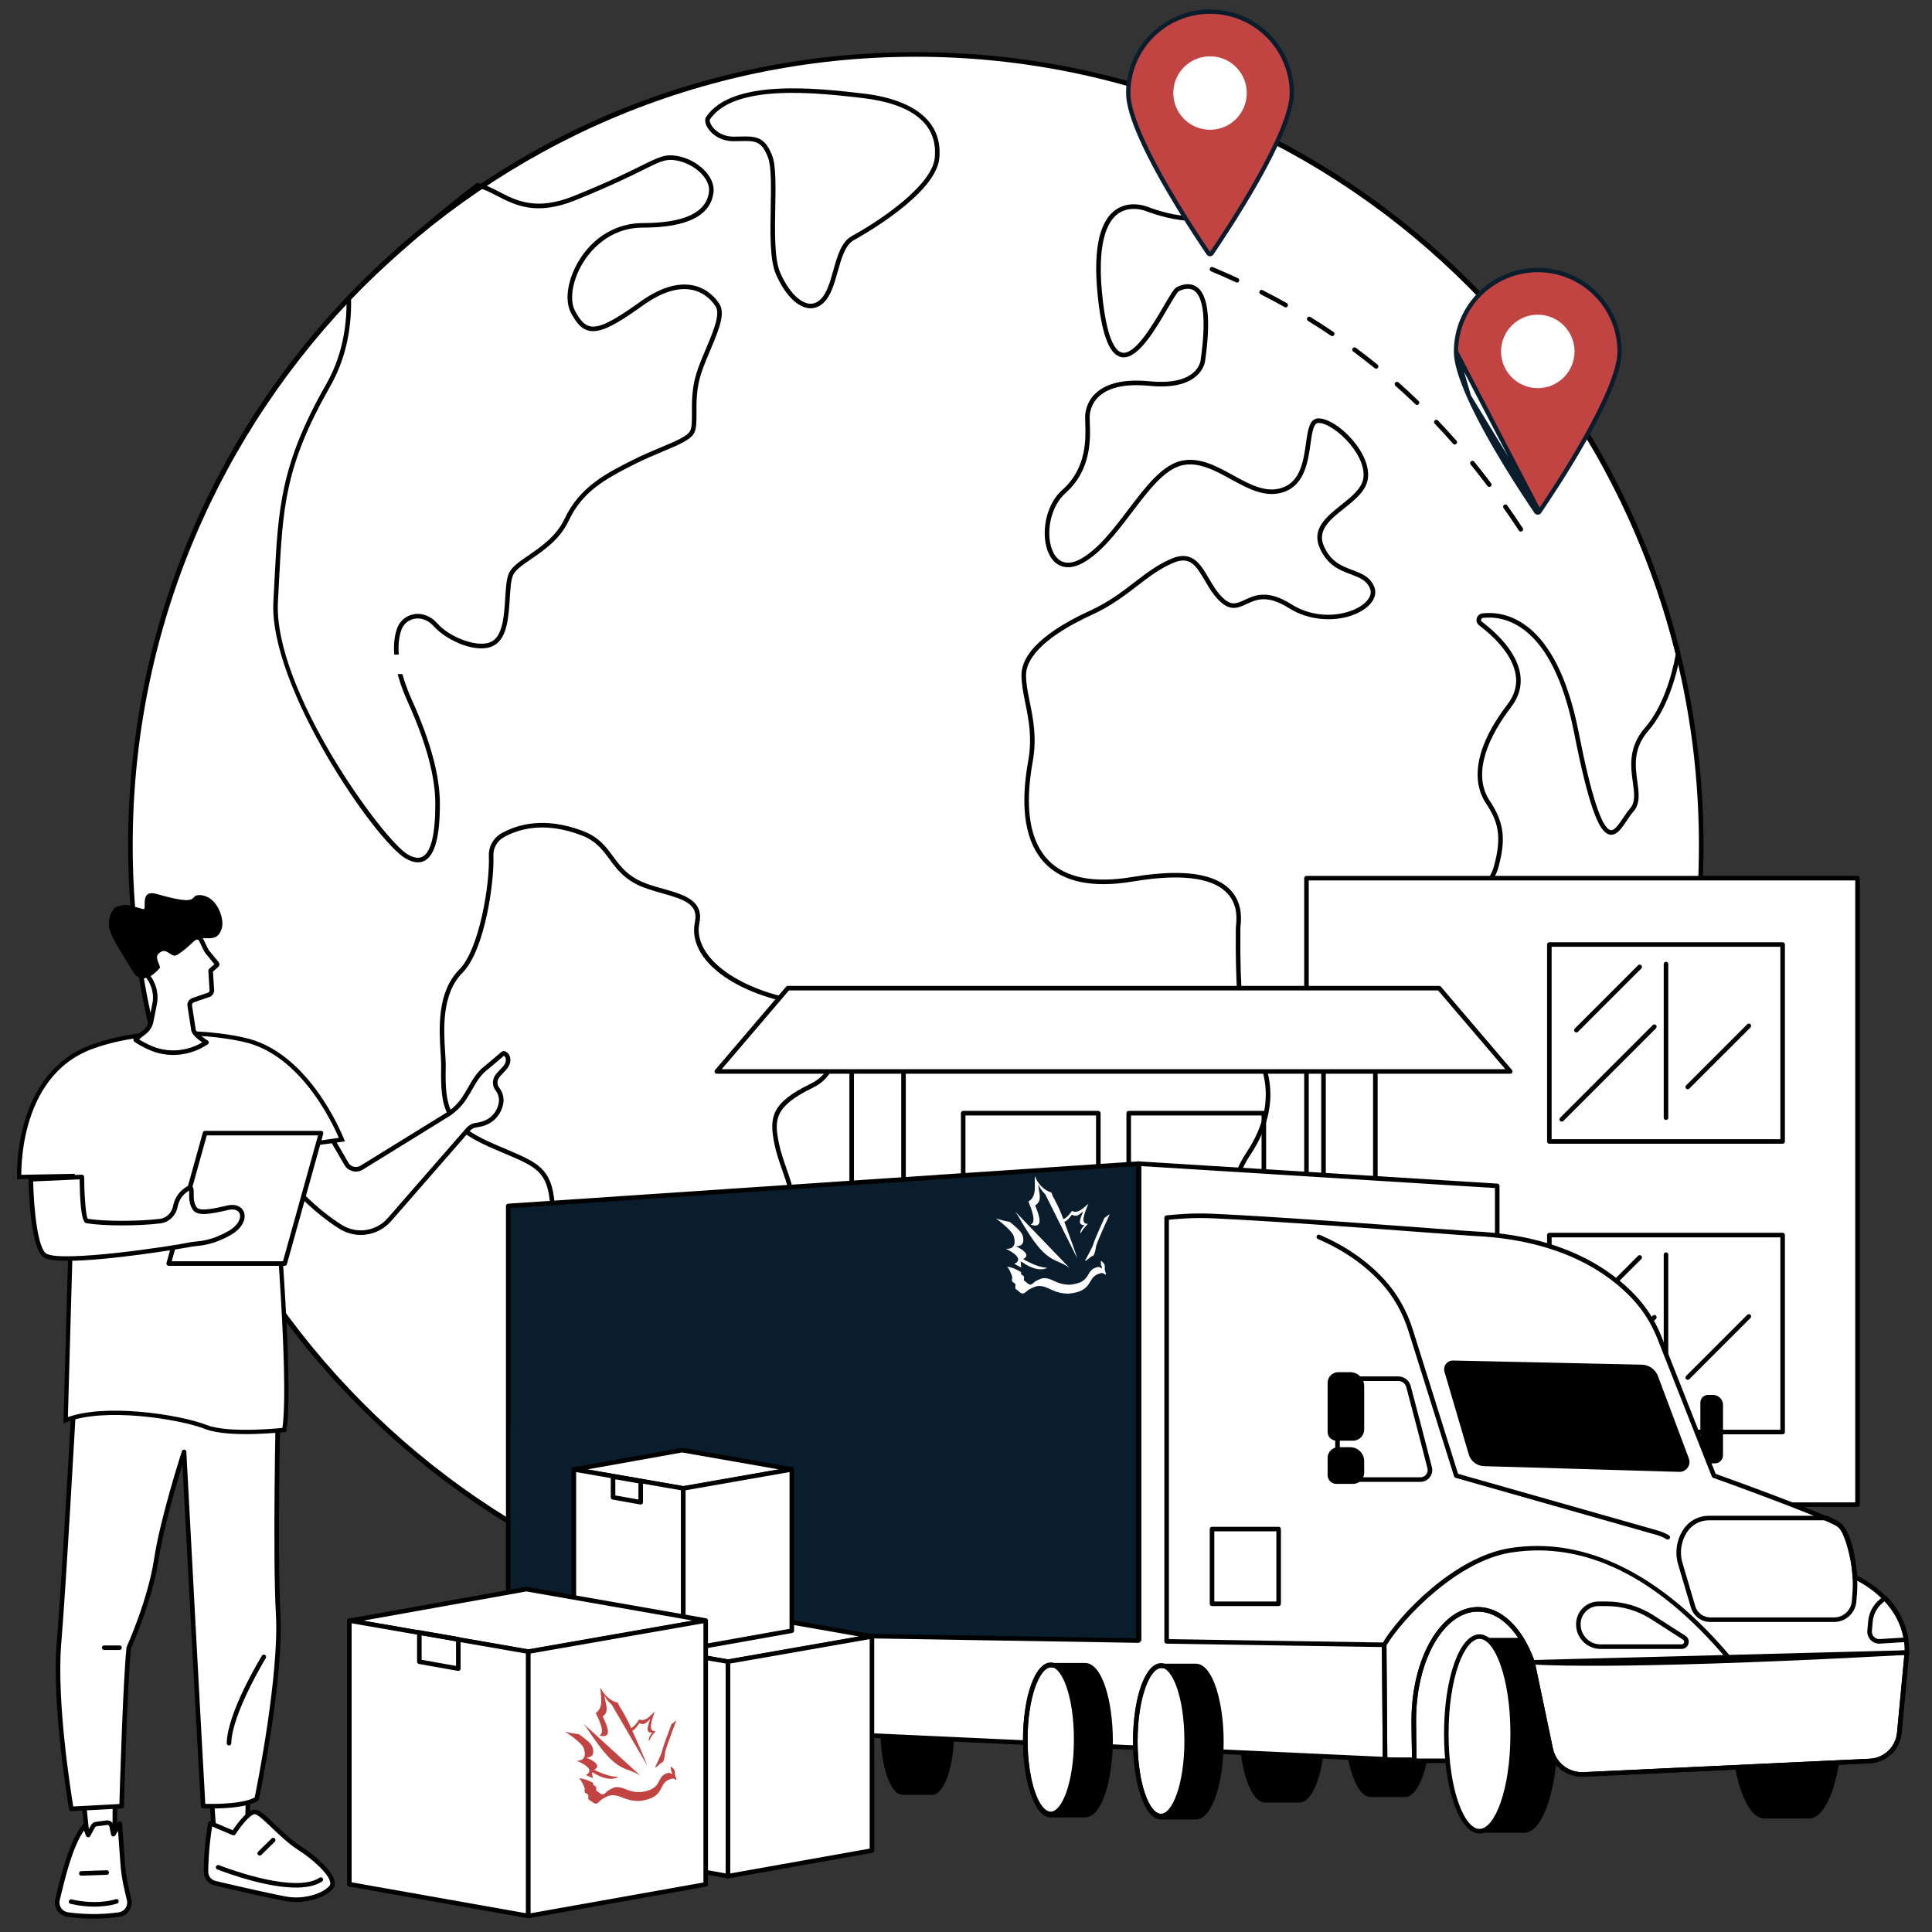 <svg width="450" height="450" viewBox="0 0 450 450" fill="none" xmlns="http://www.w3.org/2000/svg">
<rect x="0" y="0" width="450" height="450" fill="#333333" stroke="none"/>
<g clip-path="url(#clip0_50_787)">
<path d="M396.241 196.854C396.241 298.569 314.34 381.027 213.311 381.027C112.28 381.027 30.379 298.569 30.379 196.854C30.379 95.143 112.28 12.685 213.311 12.685C314.34 12.685 396.241 95.143 396.241 196.854Z" fill="white"/>
<path d="M173.623 31.784C176.393 31.784 178.329 32.241 179.867 36.268C180.752 38.589 180.664 43.311 180.575 48.311C180.47 53.949 180.351 60.338 181.709 63.461C183.461 67.491 185.957 70.26 188.221 70.689C189.31 70.892 190.316 70.538 191.213 69.634C192.632 68.21 193.375 65.551 194.094 62.982C195.008 59.712 195.953 56.333 198.371 55.007C205.262 51.221 217.093 43.123 217.722 36.778C218.495 29.009 212.639 24.181 200.786 22.82C190.398 21.624 171.064 19.4 165.368 27.807C165.279 27.938 165.269 28.364 165.607 28.999C166.352 30.407 168.265 31.825 170.853 31.825C171.404 31.825 171.919 31.815 172.403 31.803C172.828 31.793 173.234 31.784 173.623 31.784ZM188.812 71.806C188.554 71.806 188.292 71.781 188.027 71.731C185.378 71.233 182.654 68.301 180.735 63.883C179.287 60.551 179.401 54.318 179.513 48.289C179.602 43.395 179.688 38.774 178.874 36.646C177.387 32.754 175.831 32.788 172.427 32.863C171.936 32.876 171.412 32.888 170.853 32.888C167.616 32.888 165.497 31.061 164.669 29.497C164.185 28.589 164.122 27.757 164.489 27.212C170.546 18.27 190.296 20.542 200.907 21.765C213.261 23.186 219.608 28.555 218.779 36.884C217.95 45.235 200.83 54.866 198.881 55.936C196.855 57.05 195.97 60.21 195.115 63.267C194.361 65.967 193.579 68.761 191.966 70.385C191.035 71.324 189.956 71.806 188.812 71.806Z" fill="black"/>
<path d="M117.339 195.009C115.774 195.886 114.849 197.553 114.925 199.356C115.166 205.086 113.01 221.254 107.737 226.563C102.829 231.503 103.342 239.726 103.682 245.166C103.765 246.5 103.837 247.652 103.818 248.568C103.621 257.814 104.465 261.716 114.201 266.073C115.598 266.7 116.899 267.251 118.046 267.737C125.226 270.787 128.504 272.176 129.166 280.19C129.344 282.333 129.539 285.847 129.788 290.296C130.575 304.428 131.764 325.779 133.997 332.524C136.85 341.141 143.123 355.8 146.46 359.158C148.13 360.84 150.977 362.079 152.391 361.17C153.857 360.225 153.672 356.979 151.882 352.267C151.521 351.315 151.17 350.401 150.832 349.524C146.694 338.75 144.415 332.814 149.738 326.027C155.174 319.095 164.446 302.754 165.182 296.468C165.962 289.783 169.478 285.993 172.615 285.203C176.005 284.35 181.79 282.158 183.445 280.161C184.437 278.963 183.363 275.887 182.225 272.631C181.513 270.597 180.78 268.493 180.371 266.435C179.147 260.28 179.582 256.89 188.805 252.434C192.086 250.85 193.716 248.143 193.4 244.811C192.995 240.552 188.98 235.014 181.125 232.92C168.059 229.438 160.316 222.146 161.857 214.776C162.716 210.667 159.529 209.549 154.257 208.065C151.985 207.426 149.635 206.765 147.673 205.654C144.846 204.053 143.372 202.048 141.947 200.109C140.337 197.92 138.816 195.852 135.405 194.552C126.907 191.313 120.89 193.012 117.339 195.009ZM151.208 362.531C149.379 362.533 147.175 361.386 145.707 359.907C142.263 356.439 135.874 341.571 132.989 332.86C130.712 325.981 129.518 304.542 128.728 290.357C128.49 286.09 128.285 282.406 128.108 280.278C127.498 272.903 124.811 271.763 117.632 268.714C116.48 268.226 115.174 267.672 113.768 267.042C103.492 262.445 102.553 258.098 102.756 248.546C102.775 247.674 102.705 246.541 102.623 245.232C102.271 239.602 101.74 231.092 106.984 225.815C111.664 221.103 114.133 205.82 113.864 199.4C113.772 197.196 114.904 195.157 116.818 194.083C120.567 191.977 126.9 190.176 135.784 193.558C139.487 194.97 141.172 197.264 142.802 199.48C144.162 201.329 145.566 203.241 148.196 204.731C150.047 205.778 152.333 206.422 154.545 207.044C159.194 208.351 164.001 209.705 162.896 214.995C161.5 221.669 169.109 228.619 181.399 231.894C188.55 233.799 193.92 239.07 194.457 244.712C194.814 248.461 192.922 251.622 189.27 253.389C180.213 257.765 180.364 260.96 181.411 266.228C181.805 268.213 182.529 270.281 183.227 272.281C184.519 275.982 185.637 279.177 184.262 280.837C182.264 283.252 175.726 285.514 172.873 286.233C170.181 286.911 166.954 290.442 166.237 296.592C165.484 303.038 156.08 319.658 150.574 326.681C145.623 332.996 147.694 338.393 151.823 349.142C152.161 350.022 152.513 350.935 152.874 351.888C155.455 358.682 154.349 361.17 152.966 362.062C152.461 362.387 151.858 362.531 151.208 362.531Z" fill="black"/>
<path d="M273.748 203.323C279.484 203.323 283.657 204.52 286.207 206.906C289.515 209.997 289.103 214.157 288.947 215.724C288.928 215.925 288.91 216.081 288.91 216.179C288.91 216.286 288.91 216.481 288.907 216.75C288.782 230.402 289.594 239.378 291.14 241.378C294.139 245.261 300.141 255.729 291.161 269.095C283.959 279.813 285.059 301.228 289.744 306.646C290.819 307.888 291.955 308.197 293.223 307.589C297.505 305.536 301.882 300.173 306.516 294.5C310.636 289.45 314.9 284.233 319.649 280.552C324.399 276.873 330.422 266.809 334.64 255.507C339.197 243.29 340.395 233.235 337.841 228.609C333.785 221.258 338.779 214.948 343.186 209.38C345.306 206.701 347.31 204.172 347.936 201.9C349.931 194.673 348.92 191.344 346.055 187.019C343.889 183.751 341.675 176.417 351.149 164.019C352.738 161.939 353.382 159.7 353.064 157.364C352.371 152.281 347.42 147.846 344.527 145.656C344.011 145.262 343.794 144.633 343.968 144.007C344.136 143.387 344.662 142.938 345.306 142.865C350.288 142.29 362.453 143.851 367.692 170.525C370.584 185.266 373.089 192.944 375.135 193.351C376.045 193.528 377.118 191.924 378.064 190.504C378.571 189.74 379.097 188.952 379.647 188.335C380.963 186.863 380.679 184.81 380.322 182.211C379.821 178.58 379.195 174.062 383.153 169.496C387.298 164.7 389.338 157.578 390.319 152.407C377.295 99.673 342.001 55.772 293.406 31.826C293.348 36.099 292.438 44.648 286.47 48.918C282.013 52.11 275.639 52.269 267.533 49.395C267.514 49.388 267.496 49.379 267.481 49.373C267.441 49.355 263.513 47.538 260.416 49.773C257.893 51.594 255.236 56.658 256.922 70.427C258.043 79.578 259.961 81.844 261.369 82.134C264.359 82.751 268.565 75.555 271.076 71.258C272.673 68.521 273.467 67.192 274.099 66.875C275.886 65.974 277.557 65.968 278.797 66.856C281.409 68.735 282.056 74.474 280.715 83.915C280.712 83.958 280.575 85.949 278.583 87.654C276.302 89.606 272.624 90.351 267.658 89.868C262.285 89.346 258.369 90.161 256.014 92.299C254.02 94.108 253.806 96.325 253.806 97.192C253.806 97.544 253.821 97.959 253.84 98.43C253.974 102.293 254.234 109.48 248.168 114.868C244.026 118.549 243.394 126.09 245.804 129.453C247.166 131.356 249.255 131.585 251.845 130.11C255.88 127.813 259.396 123.179 262.795 118.698C266.906 113.28 270.788 108.161 275.41 107.275C279.542 106.484 283.428 108.616 287.187 110.681C291.158 112.865 294.912 114.926 298.736 113.579C302.954 112.092 303.641 107.162 304.194 103.204C304.628 100.116 305.004 97.449 307.105 97.449C309.341 97.449 312.737 99.679 315.355 102.871C317.896 105.968 319.06 109.23 318.544 111.826C318.015 114.483 315.495 116.49 313.061 118.433C309.799 121.029 306.72 123.482 308.367 127.217C309.991 130.892 312.551 131.854 315.028 132.782C317.123 133.57 319.109 134.312 320.074 136.652C320.725 138.228 320.117 139.96 318.403 141.408C314.588 144.624 306.543 145.62 300.19 141.625C295.15 138.454 292.594 139.645 290.337 140.696C288.531 141.536 286.827 142.33 284.527 140.403C282.82 138.97 281.653 136.973 280.624 135.213C278.669 131.869 277.255 129.453 273.372 131.063C270.226 132.367 267.661 134.34 264.942 136.426C262.041 138.653 258.76 141.176 254.277 143.228C244.417 147.739 238.986 152.73 238.986 157.275C238.986 159.239 239.405 161.31 239.851 163.503C240.642 167.407 241.543 171.829 240.538 177.397C238.583 188.21 239.841 195.974 244.286 200.47C248.253 204.487 254.793 205.767 263.718 204.267C267.465 203.638 270.813 203.323 273.748 203.323ZM292.001 308.955C290.908 308.955 289.869 308.413 288.941 307.341C283.947 301.568 282.707 279.775 290.278 268.502C298.877 255.709 293.159 245.727 290.303 242.029C288.104 239.184 287.753 226.706 287.844 216.741L287.85 216.179C287.85 216.06 287.866 215.867 287.89 215.62C288.046 214.062 288.406 210.415 285.483 207.682C281.876 204.313 274.616 203.515 263.895 205.315C254.603 206.872 247.755 205.495 243.531 201.216C238.834 196.46 237.474 188.381 239.493 177.208C240.462 171.842 239.582 167.526 238.809 163.714C238.354 161.469 237.923 159.346 237.923 157.275C237.923 150.885 246.576 145.583 253.834 142.263C258.207 140.262 261.302 137.883 264.295 135.586C267.068 133.454 269.692 131.438 272.963 130.082C277.704 128.118 279.655 131.45 281.54 134.676C282.575 136.447 283.644 138.277 285.211 139.59C286.992 141.084 288.143 140.546 289.888 139.734C292.267 138.625 295.227 137.248 300.755 140.724C307.319 144.859 314.759 143.091 317.719 140.595C318.504 139.932 319.726 138.592 319.094 137.058C318.302 135.146 316.613 134.511 314.652 133.775C312.096 132.816 309.2 131.728 307.398 127.645C305.419 123.161 308.965 120.336 312.398 117.602C314.686 115.781 317.053 113.894 317.505 111.621C317.957 109.337 316.876 106.392 314.536 103.543C312.181 100.675 308.984 98.509 307.105 98.509C305.926 98.509 305.611 100.754 305.248 103.35C304.686 107.373 303.913 112.88 299.087 114.581C294.82 116.081 290.682 113.811 286.677 111.609C283.082 109.639 279.365 107.596 275.608 108.317C271.39 109.126 267.627 114.086 263.641 119.34C260.175 123.906 256.595 128.628 252.368 131.032C249.325 132.764 246.619 132.416 244.939 130.073C242.23 126.289 242.862 118.164 247.462 114.074C253.152 109.019 252.908 102.156 252.777 98.469C252.762 97.984 252.746 97.556 252.746 97.192C252.746 96.181 252.994 93.607 255.3 91.511C257.887 89.166 262.077 88.255 267.759 88.811C272.346 89.257 275.84 88.585 277.869 86.869C279.524 85.47 279.655 83.875 279.658 83.808C281.259 72.531 279.735 68.839 278.177 67.718C277.019 66.89 275.581 67.318 274.576 67.825C274.182 68.041 273.018 70.033 271.992 71.792C269.151 76.658 265.315 83.234 261.732 83.234C261.54 83.234 261.347 83.216 261.155 83.176C258.571 82.644 256.845 78.515 255.871 70.555C254.463 59.08 255.788 51.795 259.805 48.906C263.308 46.383 267.496 48.212 267.911 48.402C275.66 51.145 281.699 51.029 285.85 48.057C291.848 43.765 292.389 34.688 292.346 30.983C292.343 30.796 292.435 30.625 292.591 30.528C292.749 30.43 292.942 30.418 293.107 30.497C317.029 42.15 338.587 59.297 355.456 80.088C372.502 101.099 384.922 126.056 391.375 152.263C391.397 152.339 391.397 152.416 391.385 152.489C390.389 157.801 388.287 165.18 383.953 170.189C380.312 174.395 380.878 178.47 381.372 182.068C381.736 184.71 382.081 187.205 380.438 189.044C379.94 189.603 379.436 190.357 378.947 191.09C377.762 192.871 376.543 194.71 374.928 194.395C373.061 194.019 370.615 190.916 366.65 170.73C361.583 144.926 350.126 143.387 345.425 143.918C345.108 143.955 345.013 144.212 344.992 144.288C344.964 144.386 344.931 144.627 345.172 144.81C348.193 147.098 353.373 151.759 354.118 157.22C354.475 159.847 353.758 162.352 351.992 164.667C345.266 173.466 343.471 181.197 346.94 186.432C350.34 191.57 350.832 195.394 348.962 202.181C348.275 204.661 346.207 207.275 344.017 210.043C339.817 215.348 335.056 221.362 338.773 228.096C344.927 239.249 330.291 273.656 320.297 281.393C315.645 284.999 311.421 290.169 307.34 295.17C302.627 300.939 298.18 306.389 293.681 308.546C293.11 308.821 292.548 308.955 292.001 308.955Z" fill="black"/>
<path d="M81.771 69.645C81.91 77.249 80.268 84.104 76.889 90.031C66.372 108.474 65.877 118.096 64.978 135.567C64.904 137.029 64.826 138.548 64.738 140.125C63.614 160.505 89.143 195.558 94.93 198.987C96.376 199.842 97.567 200.014 98.47 199.501C100.411 198.395 101.395 194.265 101.395 187.223C101.395 180.912 99.26 172.985 95.05 163.659C91.874 156.626 90.995 150.853 92.438 146.497C93.021 144.739 94.449 143.467 96.258 143.095C98.274 142.681 100.314 143.449 101.857 145.195C104.794 148.521 111.675 151.173 114.685 149.327C117.145 147.823 117.428 143.288 117.677 139.289C117.827 136.899 117.956 134.836 118.526 133.543C119.196 132.026 121.016 130.778 123.121 129.334C126.004 127.359 129.591 124.899 131.492 120.857C135.018 113.365 141.255 110.223 147.287 107.187C149.701 105.973 152.003 105.006 154.035 104.154C157.439 102.725 160.127 101.598 160.751 100.345C161.178 99.481 161.171 98.009 161.161 96.145C161.148 93.605 161.131 90.445 162.2 87.001C162.795 85.085 163.651 83.061 164.479 81.107C166.122 77.225 167.818 73.21 166.7 71.406C166.103 70.446 164.368 68.144 161.143 67.503C157.846 66.851 153.993 68.089 149.686 71.186C142.89 76.074 139.606 77.602 137.138 77.022C135.555 76.651 134.352 75.448 132.985 72.868C131.456 69.98 132.187 65.123 134.804 60.772C138.177 55.171 143.623 51.957 149.747 51.957C159.423 51.957 164.603 49.483 165.143 44.601C165.473 41.595 161.728 38.072 157.435 37.353C155.08 36.961 153.867 37.562 149.842 39.553C146.738 41.087 142.046 43.41 134.023 46.643C124.888 50.32 120.042 47.821 115.767 45.616C114.269 44.843 112.851 44.108 111.366 43.734C103.328 49.74 89.127 61.957 81.771 69.645ZM97.339 200.857C96.451 200.857 95.464 200.537 94.389 199.902C87.428 195.779 62.584 159.892 63.679 140.068C63.765 138.491 63.843 136.974 63.919 135.512C64.796 118.459 65.325 108.169 75.967 89.505C79.281 83.693 80.875 76.944 80.705 69.449C80.702 69.307 80.755 69.171 80.851 69.071C88.259 61.289 102.841 48.749 110.931 42.734C111.055 42.64 111.213 42.607 111.365 42.64C113.067 43.027 114.615 43.824 116.254 44.67C120.327 46.773 124.942 49.154 133.626 45.658C141.612 42.441 146.282 40.13 149.371 38.601C153.521 36.547 154.921 35.855 157.611 36.305C162.5 37.127 166.594 41.136 166.197 44.716C165.59 50.226 160.054 53.017 149.747 53.017C141.592 53.017 137.217 58.824 135.714 61.322C133.32 65.298 132.583 69.841 133.923 72.37C135.129 74.648 136.131 75.696 137.38 75.989C139.479 76.479 142.643 74.944 149.066 70.325C153.622 67.05 157.755 65.748 161.349 66.461C164.982 67.183 166.931 69.769 167.602 70.847C169.011 73.116 167.284 77.198 165.456 81.518C164.64 83.451 163.794 85.451 163.213 87.315C162.194 90.605 162.21 93.674 162.222 96.139C162.233 98.145 162.241 99.728 161.702 100.816C160.902 102.426 158.194 103.562 154.446 105.133C152.43 105.979 150.145 106.94 147.764 108.136C140.551 111.767 135.588 114.646 132.453 121.311C130.43 125.612 126.71 128.162 123.722 130.21C121.749 131.564 120.046 132.733 119.498 133.975C119.004 135.092 118.875 137.162 118.737 139.355C118.471 143.612 118.17 148.439 115.24 150.234C111.408 152.584 103.996 149.222 101.06 145.899C99.777 144.445 98.102 143.802 96.471 144.134C95.038 144.427 93.908 145.436 93.446 146.832C92.09 150.926 92.955 156.439 96.017 163.224C100.29 172.686 102.457 180.761 102.457 187.223C102.457 194.776 101.325 199.096 98.996 200.425C98.49 200.712 97.936 200.857 97.339 200.857Z" fill="black"/>
<path d="M387.62 230.035C384.854 229.417 385.47 236.219 381.785 237.456C378.101 238.693 376.563 240.547 377.485 247.35C378.407 254.151 376.872 263.115 373.185 266.517C369.503 269.919 364.281 272.392 363.975 280.739C363.665 289.085 355.99 297.126 351.383 299.906C346.777 302.69 339.714 307.018 339.714 314.128C339.714 318.708 339.592 324.559 340.65 329.062C365.027 305.259 382.837 274.686 391.097 240.352C390.374 235.789 389.198 230.39 387.62 230.035Z" fill="white"/>
<path d="M213.311 13.216C112.734 13.216 30.91 95.597 30.91 196.855C30.91 298.115 112.734 380.495 213.311 380.495C313.884 380.495 395.711 298.115 395.711 196.855C395.711 95.597 313.884 13.216 213.311 13.216ZM213.311 381.557C164.306 381.557 118.234 362.344 83.582 327.458C48.931 292.573 29.848 246.191 29.848 196.855C29.848 147.523 48.931 101.138 83.582 66.253C118.234 31.369 164.306 12.155 213.311 12.155C262.316 12.155 308.388 31.369 343.041 66.253C377.688 101.138 396.775 147.523 396.775 196.855C396.775 246.191 377.688 292.573 343.041 327.458C308.388 362.344 262.316 381.557 213.311 381.557Z" fill="black"/>
<path d="M19.47 419.468L20.449 428.855L26.754 429.598V418.469L19.47 419.468Z" fill="white"/>
<path d="M20.933 428.377L26.224 429V419.076L20.051 419.922L20.933 428.377ZM26.754 430.129C26.734 430.129 26.713 430.127 26.692 430.125L20.386 429.381C20.14 429.352 19.946 429.155 19.921 428.91L18.942 419.521C18.912 419.236 19.114 418.979 19.398 418.94L26.683 417.941C26.834 417.922 26.988 417.966 27.103 418.068C27.219 418.167 27.285 418.313 27.285 418.469V429.597C27.285 429.75 27.22 429.894 27.107 429.993C27.009 430.081 26.883 430.129 26.754 430.129Z" fill="black"/>
<path d="M27.748 445.941C25.119 446.312 20.808 446.638 15.748 445.933C14.093 445.703 12.995 444.084 13.394 442.451C14.508 437.895 16.427 429.248 19.722 425.241L20.54 427.413L21.67 425.367C21.825 425.088 22.103 424.898 22.419 424.859L24.895 424.543C25.412 424.475 25.892 424.82 26 425.335L26.394 427.219L27.903 424.747L28.573 433.978C28.717 435.956 29.014 437.92 29.462 439.851L30.137 442.762C30.338 444.303 29.275 445.722 27.748 445.941Z" fill="white"/>
<path d="M19.566 426.334C16.902 430.205 15.197 437.259 14.15 441.587L13.91 442.578C13.755 443.212 13.876 443.885 14.242 444.425C14.606 444.962 15.181 445.319 15.821 445.409C20.774 446.099 25 445.793 27.673 445.414C28.904 445.239 29.773 444.08 29.61 442.831L28.944 439.971C28.491 438.02 28.189 436.017 28.044 434.018L27.493 426.439L26.847 427.496C26.733 427.683 26.518 427.783 26.303 427.744C26.089 427.705 25.919 427.542 25.874 427.328L25.48 425.443C25.429 425.2 25.215 425.037 24.962 425.069L22.486 425.384C22.339 425.404 22.207 425.494 22.136 425.625L21.005 427.671C20.905 427.851 20.711 427.955 20.502 427.943C20.296 427.928 20.117 427.795 20.044 427.6L19.566 426.334ZM21.786 446.881C19.934 446.881 17.874 446.767 15.675 446.461C14.738 446.33 13.896 445.805 13.364 445.02C12.829 444.233 12.652 443.251 12.878 442.325L13.118 441.336C14.258 436.622 16.165 428.73 19.312 424.906C19.432 424.757 19.618 424.682 19.808 424.719C19.995 424.748 20.151 424.877 20.218 425.054L20.631 426.15L21.206 425.112C21.441 424.685 21.869 424.393 22.352 424.332L24.827 424.016C25.616 423.917 26.356 424.446 26.519 425.226L26.639 425.8L27.45 424.471C27.57 424.274 27.804 424.177 28.028 424.233C28.252 424.286 28.416 424.48 28.432 424.709L29.102 433.94C29.244 435.884 29.538 437.833 29.979 439.733L30.654 442.644C30.901 444.517 29.627 446.211 27.822 446.466C26.27 446.685 24.206 446.881 21.786 446.881Z" fill="black"/>
<path d="M21.98 444.091C20.409 444.091 18.539 443.929 16.438 443.447C16.152 443.382 15.974 443.095 16.04 442.811C16.105 442.524 16.39 442.344 16.676 442.412C22.774 443.812 26.904 442.371 26.944 442.356C27.218 442.257 27.523 442.4 27.623 442.677C27.722 442.952 27.58 443.255 27.305 443.355C27.185 443.399 25.213 444.091 21.98 444.091Z" fill="black"/>
<path d="M18.937 436.88C18.653 436.88 18.417 436.656 18.408 436.367C18.398 436.076 18.627 435.83 18.92 435.82L24.831 435.624C25.114 435.604 25.369 435.842 25.379 436.136C25.388 436.428 25.159 436.676 24.866 436.683L18.956 436.88C18.949 436.88 18.944 436.88 18.937 436.88Z" fill="black"/>
<path d="M49.004 414.469L49.949 428.166H57.537L57.889 414.469H49.004Z" fill="white"/>
<path d="M50.445 427.637H57.019L57.345 414.999H49.573L50.445 427.637ZM57.537 428.699H49.95C49.671 428.699 49.439 428.482 49.42 428.203L48.475 414.506C48.465 414.358 48.516 414.214 48.616 414.107C48.717 414.001 48.857 413.937 49.004 413.937H57.889C58.032 413.937 58.17 413.996 58.269 414.098C58.369 414.2 58.424 414.341 58.42 414.482L58.068 428.181C58.06 428.468 57.825 428.699 57.537 428.699Z" fill="black"/>
<path d="M47.967 435.901C47.948 437.196 48.828 438.336 50.082 438.63C54.444 439.65 64.27 441.925 67.073 442.345C70.71 442.892 75.181 441.769 77.103 439.628C79.025 437.485 72.799 432.37 69.844 430.511C65.455 427.746 61.238 422.284 59.469 422.039C57.701 421.793 54.4 426.957 54.4 426.957L49.004 424.675C49.004 424.675 48.064 429.328 47.967 435.901Z" fill="white"/>
<path d="M49.409 425.421C49.156 426.91 48.573 430.856 48.498 435.908C48.482 436.95 49.199 437.876 50.203 438.112C54.361 439.086 64.339 441.4 67.151 441.82C70.683 442.35 74.972 441.208 76.708 439.273C76.9 439.06 76.967 438.8 76.92 438.457C76.633 436.409 72.462 432.786 69.561 430.961C67.327 429.552 65.199 427.52 63.321 425.727C61.744 424.22 60.113 422.663 59.396 422.563C58.514 422.454 56.347 424.896 54.847 427.241C54.708 427.462 54.432 427.544 54.193 427.445L49.409 425.421ZM68.967 443.013C68.301 443.013 67.638 442.967 66.994 442.872C64.142 442.444 54.132 440.124 49.96 439.145C48.475 438.797 47.413 437.429 47.436 435.893C47.533 429.347 48.475 424.616 48.484 424.568C48.516 424.412 48.616 424.279 48.757 424.203C48.898 424.131 49.064 424.123 49.211 424.186L54.198 426.296C55.128 424.898 57.747 421.271 59.543 421.511C60.599 421.659 62.048 423.042 64.054 424.959C65.896 426.718 67.983 428.711 70.127 430.062C72.521 431.568 77.588 435.568 77.971 438.311C78.061 438.958 77.898 439.536 77.498 439.983C75.845 441.825 72.352 443.013 68.967 443.013Z" fill="black"/>
<path d="M68.922 439.652C62.283 439.652 53.731 436.627 50.611 435.429C50.337 435.325 50.2 435.018 50.305 434.744C50.41 434.472 50.716 434.336 50.991 434.438C53.929 435.565 68.869 441.001 74.439 437.351C74.684 437.191 75.013 437.259 75.173 437.504C75.334 437.75 75.266 438.078 75.02 438.238C73.468 439.256 71.319 439.652 68.922 439.652Z" fill="black"/>
<path d="M60.49 432.203C60.352 432.203 60.215 432.149 60.111 432.042C59.906 431.833 59.909 431.498 60.119 431.291L63.262 428.215C63.471 428.009 63.807 428.014 64.013 428.223C64.218 428.432 64.215 428.767 64.004 428.973L60.861 432.052C60.758 432.152 60.624 432.203 60.49 432.203Z" fill="black"/>
<path d="M17.318 325.165C17.318 325.165 14.967 367.989 13.737 382.772C12.506 397.555 16.614 421.319 16.614 421.319L28.326 420.699C28.326 420.699 29.128 391.806 29.998 383.783C29.998 383.783 34.945 372.907 36.411 363.204C37.878 353.504 42.872 338.182 42.872 338.182C42.872 338.182 46.928 414.661 47.319 420.668C47.319 420.668 56.503 421.081 59.796 418.996C59.796 418.996 65.63 391.109 64.792 375.937C63.954 360.765 64.874 323.068 64.874 323.068L17.318 325.165Z" fill="white"/>
<path d="M17.822 325.675C17.559 330.435 15.413 369.038 14.265 382.816C13.149 396.231 16.499 417.368 17.059 420.763L27.809 420.194C27.92 416.353 28.67 391.104 29.471 383.727C29.477 383.669 29.492 383.615 29.515 383.564C29.565 383.455 34.449 372.639 35.887 363.127C37.343 353.492 42.318 338.169 42.367 338.016C42.447 337.773 42.692 337.623 42.942 337.654C43.195 337.688 43.389 337.897 43.403 338.152C43.442 338.901 47.291 411.459 47.819 420.153C49.68 420.199 56.497 420.252 59.323 418.658C59.874 415.966 65.047 390.173 64.263 375.966C63.489 361.963 64.221 328.406 64.331 323.622L17.822 325.675ZM16.613 421.849C16.357 421.849 16.135 421.664 16.091 421.409C16.05 421.171 11.986 397.409 13.208 382.728C14.424 368.122 16.765 325.566 16.789 325.136C16.803 324.864 17.022 324.647 17.295 324.635L64.852 322.538C64.998 322.521 65.141 322.584 65.247 322.689C65.352 322.791 65.409 322.934 65.406 323.08C65.397 323.457 64.496 360.93 65.322 375.908C66.154 390.975 60.374 418.824 60.316 419.103C60.286 419.244 60.202 419.368 60.08 419.443C56.685 421.594 47.677 421.217 47.295 421.2C47.025 421.188 46.807 420.974 46.789 420.702C46.447 415.432 43.246 355.232 42.498 341.141C40.998 346.015 38.005 356.211 36.937 363.284C35.542 372.513 30.969 382.913 30.518 383.924C29.663 391.949 28.864 420.425 28.857 420.714C28.849 420.991 28.63 421.215 28.354 421.229L16.642 421.849C16.633 421.849 16.623 421.849 16.613 421.849Z" fill="black"/>
<path d="M27.842 384.312H24.262C23.969 384.312 23.731 384.074 23.731 383.78C23.731 383.486 23.969 383.25 24.262 383.25H27.842C28.136 383.25 28.373 383.486 28.373 383.78C28.373 384.074 28.136 384.312 27.842 384.312Z" fill="black"/>
<path d="M53.343 406.553C53.34 406.553 53.337 406.553 53.333 406.553C53.04 406.548 52.807 406.308 52.812 406.014C52.942 398.899 60.673 386.186 61.002 385.649C61.155 385.399 61.483 385.318 61.732 385.474C61.983 385.627 62.061 385.953 61.908 386.203C61.829 386.332 53.998 399.208 53.874 406.033C53.869 406.322 53.632 406.553 53.343 406.553Z" fill="black"/>
<path d="M72.093 257.42C72.743 257.369 78.14 266.634 80.678 271.059C81.4 272.317 83.01 272.726 84.24 271.967L104.085 259.716C105.705 258.715 107.096 257.376 108.143 255.78C109.8 253.255 110.786 250.689 113.005 248.894C114.81 247.436 116.637 245.815 117.184 245.39C117.526 245.125 119.118 246.257 117.919 248.269C117.551 248.886 116.174 250.14 115.797 250.709C115.196 251.615 115.196 252.825 115.864 253.683C116.577 254.599 117.171 256.064 116.371 258.105C115.188 261.123 112.508 261.869 110.991 262.046C110.228 262.134 109.528 262.503 109.021 263.084L90.708 284.068C87.867 287.324 83.116 288.058 79.436 285.81C73.481 282.173 65.816 274.844 60.294 265.579L72.093 257.42Z" fill="white"/>
<path d="M61.006 265.735C66.826 275.326 74.459 282.149 79.713 285.358C83.177 287.475 87.633 286.785 90.308 283.718L108.621 262.734C109.215 262.054 110.036 261.621 110.93 261.519C112.312 261.359 114.793 260.678 115.877 257.911C116.456 256.433 116.311 255.119 115.445 254.008C114.647 252.983 114.61 251.54 115.354 250.417C115.555 250.113 115.956 249.691 116.381 249.244C116.81 248.792 117.296 248.279 117.464 247.997C117.93 247.215 117.866 246.675 117.729 246.359C117.627 246.124 117.472 245.983 117.372 245.919C117.124 246.121 116.731 246.456 116.254 246.865C115.467 247.538 114.389 248.459 113.339 249.307C111.847 250.512 110.918 252.128 109.935 253.836C109.516 254.565 109.081 255.318 108.587 256.071C107.513 257.709 106.053 259.126 104.364 260.168L84.519 272.417C83.801 272.862 82.957 272.993 82.141 272.784C81.323 272.577 80.64 272.057 80.218 271.324C75.324 262.79 72.858 258.953 72.081 258.074L61.006 265.735ZM84.04 287.64C82.366 287.64 80.678 287.191 79.159 286.265C73.72 282.941 65.788 275.833 59.838 265.852C59.695 265.613 59.762 265.302 59.992 265.145L71.792 256.983C71.869 256.929 71.959 256.898 72.052 256.89C72.531 256.844 73.115 256.805 81.139 270.794C81.416 271.277 81.865 271.62 82.402 271.756C82.937 271.892 83.49 271.807 83.961 271.516L103.806 259.264C105.364 258.302 106.71 256.997 107.7 255.491C108.177 254.762 108.603 254.023 109.015 253.306C110.049 251.511 111.026 249.812 112.671 248.483C113.711 247.642 114.738 246.763 115.564 246.058C116.153 245.555 116.619 245.156 116.859 244.969C117.201 244.705 117.717 244.794 118.172 245.198C118.836 245.783 119.287 247.013 118.376 248.541C118.147 248.923 117.663 249.433 117.151 249.972C116.776 250.369 116.388 250.777 116.24 251.003C115.748 251.744 115.765 252.691 116.283 253.357C117.047 254.339 117.769 255.994 116.865 258.297C115.579 261.582 112.671 262.387 111.052 262.574C110.42 262.647 109.841 262.95 109.422 263.431L91.109 284.416C89.264 286.53 86.671 287.64 84.04 287.64Z" fill="black"/>
<path d="M16.879 274.438L15.293 330.794C19.837 328.983 26.402 328.806 32.514 329.327C38.977 329.879 45.065 331.225 47.942 332.366C49.281 332.896 51.107 333.212 53.127 333.379C55.138 333.544 57.305 333.559 59.305 333.504C61.304 333.449 63.13 333.325 64.455 333.214C65.118 333.159 65.655 333.107 66.026 333.069C66.101 333.061 66.168 333.054 66.229 333.048C66.702 330.046 66.785 324.702 66.629 318.28C66.466 311.606 66.047 303.819 65.561 296.4C65.075 288.981 64.521 281.934 64.089 276.742C63.873 274.146 63.687 272.013 63.555 270.53C63.489 269.789 63.437 269.209 63.401 268.816L63.36 268.367L63.35 268.252L63.347 268.223L63.346 268.216L63.346 268.214C63.346 268.214 63.346 268.214 63.844 268.167L63.346 268.214L63.302 267.739L63.774 267.672L79.636 265.438C79.61 265.373 79.581 265.304 79.55 265.229C79.336 264.718 79.013 263.98 78.583 263.078C77.721 261.275 76.427 258.819 74.697 256.214C71.229 250.989 66.056 245.229 59.173 242.842C56.381 241.873 50.45 240.809 43.421 240.653C36.399 240.497 28.338 241.25 21.277 243.873C12.267 247.221 8.06 254.857 6.107 261.735C5.131 265.17 4.724 268.398 4.562 270.768C4.48 271.952 4.46 272.92 4.46 273.591C4.46 273.807 4.462 273.992 4.465 274.144L16.37 273.924L16.894 273.915L16.879 274.438Z" fill="white" stroke="black"/>
<path d="M26.968 320.319C26.715 320.319 26.491 320.137 26.446 319.88C26.394 319.593 26.587 319.316 26.875 319.265C47.872 315.53 54.007 300.907 54.066 300.761C54.177 300.489 54.486 300.358 54.758 300.467C55.029 300.577 55.161 300.885 55.052 301.157C54.99 301.311 48.664 316.466 27.061 320.31C27.03 320.317 26.998 320.319 26.968 320.319Z" fill="white"/>
<path d="M66.317 294.306H39.297L47.76 263.925H74.78L66.317 294.306Z" fill="white"/>
<path d="M39.996 293.773H65.914L74.081 264.455H48.163L39.996 293.773ZM66.317 294.835H39.297C39.131 294.835 38.975 294.757 38.875 294.626C38.774 294.493 38.742 294.323 38.786 294.162L47.249 263.782C47.313 263.553 47.522 263.395 47.76 263.395H74.78C74.946 263.395 75.103 263.471 75.203 263.604C75.303 263.735 75.336 263.908 75.291 264.068L66.828 294.449C66.764 294.677 66.555 294.835 66.317 294.835Z" fill="black"/>
<path d="M7.183 274.675L19.065 274.135C19.065 274.135 19.154 284.21 20.227 284.389C24.046 285.029 32.045 285.06 37.251 284.428C39.064 284.207 40.499 282.812 40.84 281.007C41.097 279.642 41.831 278.04 43.692 276.888C45.491 275.773 43.717 279.279 45.399 281.537C46.303 282.749 49.164 282.212 53.065 281.304C56.967 280.392 57.958 284.589 53.585 287.125C48.845 289.876 45.833 289.567 44.321 289.888C41.31 290.53 14.688 294.731 10.578 292.481C7.403 290.746 7.183 274.675 7.183 274.675Z" fill="white"/>
<path d="M7.723 275.183C7.849 281.313 8.776 290.892 10.832 292.017C14.591 294.07 39.897 290.289 44.211 289.368C44.561 289.295 44.971 289.254 45.445 289.203C47.136 289.03 49.691 288.77 53.318 286.666C55.497 285.403 56.222 283.694 55.812 282.662C55.488 281.84 54.482 281.52 53.186 281.819C49.076 282.778 46.08 283.34 44.974 281.855C44.036 280.596 44.05 279.022 44.058 277.982C44.06 277.761 44.062 277.486 44.049 277.292C44.025 277.306 43.999 277.321 43.971 277.338C42.545 278.222 41.667 279.491 41.361 281.104C40.974 283.16 39.347 284.708 37.315 284.955C32.088 285.59 24.063 285.57 20.139 284.912C19.732 284.844 18.666 284.664 18.54 274.692L7.723 275.183ZM15.74 293.667C13.217 293.667 11.262 293.46 10.323 292.947C6.973 291.115 6.675 276.361 6.652 274.684C6.648 274.398 6.872 274.16 7.159 274.145L19.041 273.606C19.188 273.593 19.326 273.652 19.43 273.751C19.535 273.851 19.595 273.987 19.596 274.133C19.633 278.281 19.962 283.089 20.434 283.884C24.258 284.499 32.185 284.511 37.186 283.901C38.758 283.711 40.017 282.506 40.318 280.907C40.676 279.014 41.745 277.469 43.413 276.436C43.615 276.31 44.154 275.977 44.63 276.244C45.132 276.526 45.126 277.173 45.12 277.992C45.112 278.944 45.101 280.249 45.825 281.218C46.602 282.263 50.267 281.408 52.945 280.786C54.76 280.363 56.274 280.944 56.799 282.27C57.359 283.682 56.675 285.947 53.851 287.585C50.026 289.803 47.226 290.09 45.553 290.26C45.109 290.306 44.727 290.345 44.431 290.408C42.925 290.729 25.277 293.667 15.74 293.667Z" fill="black"/>
<path d="M48.099 242.804C48.099 242.804 45.023 240.911 45.053 239.803L44.175 234.122C44.166 233.602 44.487 233.136 44.971 232.966L48.609 231.714C49.072 231.552 49.371 231.095 49.34 230.597L49.057 226.082L50.483 224.818C50.595 224.719 50.608 224.549 50.513 224.434L48.261 221.689C47.524 220.651 46.785 218.17 46.182 218.34C46.182 218.34 33.347 216.856 32.721 223.329C32.63 224.264 32.912 225.202 33.456 225.968L34.592 227.569C35.734 229.18 36.335 231.151 36.132 233.124C36.09 233.534 35.557 236.171 35.2 237.915C34.997 238.904 34.448 239.786 33.65 240.401C32.648 241.174 31.427 242.155 31.626 242.221C31.626 242.221 33.047 243.263 35.291 244.189C39.276 245.832 43.807 245.424 47.49 243.176L48.099 242.804Z" fill="white"/>
<path d="M32.397 242.098C32.973 242.467 34.066 243.111 35.493 243.699C39.238 245.242 43.569 244.902 47.105 242.788C46.071 242.078 44.552 240.861 44.523 239.848L43.651 234.203C43.647 234.179 43.645 234.157 43.644 234.133C43.632 233.382 44.094 232.711 44.794 232.466L48.437 231.214C48.671 231.132 48.827 230.891 48.811 230.631L48.527 226.114C48.517 225.951 48.583 225.793 48.705 225.684L49.949 224.583L47.851 222.027C47.521 221.565 47.23 220.939 46.949 220.336C46.713 219.828 46.366 219.08 46.161 218.871C46.148 218.871 46.135 218.868 46.122 218.868C46.041 218.859 38.105 217.981 34.709 220.727C33.831 221.437 33.354 222.304 33.25 223.381C33.174 224.163 33.401 224.972 33.889 225.66L35.025 227.263C36.289 229.045 36.87 231.146 36.661 233.178C36.626 233.516 36.31 235.146 35.72 238.023C35.493 239.136 34.873 240.13 33.974 240.822C33.129 241.473 32.659 241.865 32.397 242.098ZM40.355 245.716C38.562 245.716 36.771 245.373 35.089 244.681C32.812 243.74 31.372 242.693 31.312 242.649C31.195 242.562 31.107 242.428 31.082 242.29C31.023 241.95 30.993 241.777 33.327 239.981C34.023 239.444 34.504 238.672 34.681 237.809C35.238 235.088 35.575 233.36 35.604 233.071C35.787 231.292 35.274 229.448 34.16 227.878L33.023 226.275C32.388 225.378 32.093 224.316 32.193 223.279C32.324 221.923 32.946 220.788 34.042 219.901C37.629 217.002 45.231 217.704 46.161 217.804C46.893 217.704 47.348 218.676 47.912 219.886C48.173 220.448 48.443 221.028 48.694 221.383L50.924 224.097C51.202 224.435 51.162 224.926 50.835 225.218L49.603 226.309L49.87 230.563C49.916 231.295 49.47 231.975 48.786 232.216L45.144 233.467C44.888 233.557 44.714 233.802 44.706 234.082L45.578 239.724C45.583 239.755 45.585 239.787 45.584 239.819C45.573 240.239 46.904 241.447 48.379 242.353C48.535 242.45 48.631 242.62 48.631 242.805C48.63 242.99 48.534 243.162 48.376 243.257L47.766 243.629C45.502 245.011 42.926 245.716 40.355 245.716Z" fill="black"/>
<path d="M46.609 208.49C43.684 208.339 47.383 211.352 36.547 208.24C32.232 206.998 34.449 212.062 33.329 211.743C29.192 210.565 29.334 210.601 27.323 211.151C25.992 211.513 25.142 214.003 25.407 215.86C25.758 218.307 28.504 222.194 30.963 226.303C32.237 228.429 34.491 228.624 37.218 225.458C37.509 225.12 36.025 223.135 36.8 222.279C38.812 220.054 39.707 223.414 41.331 222.377C42.891 221.38 43.536 220.736 45.184 219.23C47.179 217.407 50.528 220.246 51.683 216.142C52.286 214.003 50.613 208.696 46.609 208.49Z" fill="black"/>
<path d="M72.278 157.009H101.948C102.778 157.009 103.451 156.336 103.451 155.507V153.976C103.451 153.145 102.778 152.472 101.948 152.472H72.278C71.448 152.472 70.774 153.145 70.774 153.976V155.507C70.774 156.336 71.448 157.009 72.278 157.009Z" fill="white"/>
<path d="M265.8 32.104L265.8 32.104C270.398 42.475 278.878 55.199 281.48 59.012L281.481 59.013C281.652 59.265 282.027 59.268 282.204 59.011C284.015 56.354 288.7 49.343 292.931 41.818C295.047 38.054 297.044 34.171 298.511 30.644C299.984 27.102 300.896 23.979 300.896 21.714C300.896 11.225 292.366 2.717 281.842 2.717C271.318 2.717 262.787 11.225 262.787 21.714C262.787 24.295 263.969 27.973 265.8 32.104Z" fill="#C24442" stroke="#091D2C"/>
<path d="M290.397 21.669C290.397 26.394 286.567 30.225 281.842 30.225C277.117 30.225 273.286 26.394 273.286 21.669C273.286 16.944 277.117 13.113 281.842 13.113C286.567 13.113 290.397 16.944 290.397 21.669Z" fill="white"/>
<path d="M358.545 119.2L358.545 119.2C358.374 119.451 358 119.456 357.822 119.196C355.219 115.383 346.742 102.66 342.141 92.289L358.545 119.2ZM358.545 119.2C360.357 116.543 365.043 109.532 369.274 102.005C371.39 98.242 373.387 94.358 374.854 90.832C376.327 87.29 377.239 84.167 377.239 81.903C377.239 71.41 368.71 62.904 358.184 62.904C347.661 62.904 339.131 71.41 339.131 81.903M358.545 119.2L339.131 81.903M339.131 81.903C339.131 84.481 340.311 88.16 342.141 92.289L339.131 81.903Z" fill="#C24442" stroke="#091D2C"/>
<path d="M366.739 81.855C366.739 86.581 362.909 90.41 358.183 90.41C353.461 90.41 349.628 86.581 349.628 81.855C349.628 77.129 353.461 73.299 358.183 73.299C362.909 73.299 366.739 77.129 366.739 81.855Z" fill="white"/>
<path d="M288.119 65.805C288.045 65.805 287.971 65.788 287.896 65.756C285.994 64.878 284.038 64.017 282.085 63.2C281.816 63.088 281.687 62.776 281.802 62.507C281.913 62.236 282.222 62.107 282.497 62.221C284.459 63.042 286.426 63.909 288.342 64.793C288.608 64.915 288.723 65.23 288.603 65.496C288.511 65.691 288.32 65.805 288.119 65.805ZM299.462 71.591C299.373 71.591 299.285 71.571 299.202 71.525C297.38 70.501 295.498 69.494 293.608 68.528C293.345 68.396 293.242 68.076 293.373 67.815C293.508 67.555 293.825 67.449 294.088 67.584C295.993 68.553 297.889 69.569 299.719 70.598C299.98 70.741 300.068 71.064 299.925 71.322C299.828 71.493 299.645 71.591 299.462 71.591ZM310.296 78.28C310.193 78.28 310.093 78.251 309.998 78.191C308.262 77.013 306.469 75.855 304.67 74.745C304.421 74.591 304.344 74.262 304.498 74.013C304.653 73.764 304.979 73.687 305.231 73.841C307.038 74.957 308.846 76.126 310.593 77.311C310.836 77.476 310.902 77.805 310.736 78.048C310.633 78.2 310.464 78.28 310.296 78.28ZM320.52 85.87C320.403 85.87 320.288 85.83 320.188 85.75C318.549 84.423 316.862 83.113 315.175 81.861C314.94 81.686 314.892 81.355 315.066 81.117C315.24 80.883 315.572 80.834 315.807 81.008C317.508 82.27 319.204 83.588 320.855 84.927C321.083 85.113 321.118 85.447 320.935 85.673C320.829 85.805 320.674 85.87 320.52 85.87ZM330.052 94.316C329.918 94.316 329.789 94.267 329.683 94.167C328.168 92.703 326.6 91.253 325.024 89.857C324.807 89.663 324.787 89.328 324.982 89.108C325.176 88.888 325.511 88.868 325.731 89.062C327.315 90.469 328.894 91.928 330.421 93.404C330.633 93.607 330.639 93.944 330.435 94.153C330.33 94.262 330.192 94.316 330.052 94.316ZM338.841 103.531C338.692 103.531 338.546 103.471 338.443 103.351C337.042 101.758 335.601 100.182 334.156 98.669C333.956 98.457 333.965 98.12 334.176 97.919C334.388 97.716 334.725 97.722 334.926 97.937C336.378 99.461 337.831 101.045 339.241 102.65C339.433 102.87 339.413 103.208 339.193 103.399C339.093 103.488 338.967 103.531 338.841 103.531ZM346.883 113.409C346.723 113.409 346.563 113.335 346.46 113.197C345.17 111.493 343.854 109.811 342.542 108.198C342.359 107.972 342.39 107.638 342.619 107.452C342.848 107.269 343.182 107.303 343.365 107.529C344.684 109.151 346.011 110.841 347.306 112.557C347.484 112.791 347.438 113.123 347.203 113.3C347.109 113.375 346.995 113.409 346.883 113.409ZM354.228 123.819C354.056 123.819 353.887 123.734 353.784 123.579C352.603 121.789 351.399 120.024 350.204 118.328C350.032 118.088 350.092 117.759 350.332 117.587C350.57 117.422 350.904 117.476 351.07 117.716C352.271 119.421 353.484 121.197 354.671 122.996C354.831 123.239 354.765 123.571 354.519 123.731C354.428 123.791 354.33 123.819 354.228 123.819Z" fill="black"/>
<path d="M304.301 350.465H432.652V204.542H304.301V350.465Z" fill="white"/>
<path d="M304.831 349.932H432.122V205.072H304.831V349.932ZM432.654 350.994H304.302C304.006 350.994 303.77 350.756 303.77 350.464V204.54C303.77 204.248 304.006 204.012 304.302 204.012H432.654C432.947 204.012 433.183 204.248 433.183 204.54V350.464C433.183 350.756 432.947 350.994 432.654 350.994Z" fill="black"/>
<path d="M336.654 355.637H182.072V334.077H336.654V355.637Z" fill="white"/>
<path d="M182.597 355.109H336.118V334.611H182.597V355.109ZM336.651 356.171H182.065C181.773 356.171 181.535 355.932 181.535 355.638V334.078C181.535 333.787 181.773 333.549 182.065 333.549H336.651C336.942 333.549 337.18 333.787 337.18 334.078V355.638C337.18 355.932 336.942 356.171 336.651 356.171Z" fill="black"/>
<path d="M198.904 333.548H209.916V245.803H198.904V333.548ZM210.446 334.609H198.374C198.08 334.609 197.842 334.371 197.842 334.077V245.273C197.842 244.979 198.08 244.741 198.374 244.741H210.446C210.74 244.741 210.978 244.979 210.978 245.273V334.077C210.978 334.371 210.74 334.609 210.446 334.609Z" fill="black"/>
<path d="M308.804 333.547H319.816V245.803H308.804V333.547ZM320.349 334.609H308.275C307.98 334.609 307.741 334.371 307.741 334.077V245.274C307.741 244.979 307.98 244.74 308.275 244.74H320.349C320.64 244.74 320.878 244.979 320.878 245.274V334.077C320.878 334.371 320.64 334.609 320.349 334.609Z" fill="black"/>
<path d="M224.877 333.548H255.291V259.811H224.877V333.548ZM255.823 334.609H224.347C224.053 334.609 223.815 334.371 223.815 334.077V259.279C223.815 258.987 224.053 258.749 224.347 258.749H255.823C256.117 258.749 256.353 258.987 256.353 259.279V334.077C256.353 334.371 256.117 334.609 255.823 334.609Z" fill="black"/>
<path d="M263.429 333.548H293.843V259.811H263.429V333.548ZM294.375 334.609H262.896C262.605 334.609 262.367 334.371 262.367 334.077V259.279C262.367 258.987 262.605 258.749 262.896 258.749H294.375C294.667 258.749 294.905 258.987 294.905 259.279V334.077C294.905 334.371 294.667 334.609 294.375 334.609Z" fill="black"/>
<path d="M320.35 341.658H198.374C198.081 341.658 197.843 341.42 197.843 341.126C197.843 340.832 198.081 340.597 198.374 340.597H320.35C320.64 340.597 320.878 340.832 320.878 341.126C320.878 341.42 320.64 341.658 320.35 341.658Z" fill="black"/>
<path d="M320.35 349.051H198.374C198.081 349.051 197.843 348.815 197.843 348.521C197.843 348.227 198.081 347.989 198.374 347.989H320.35C320.64 347.989 320.878 348.227 320.878 348.521C320.878 348.815 320.64 349.051 320.35 349.051Z" fill="black"/>
<path d="M335.208 230.161H183.509L166.957 249.567H351.76L335.208 230.161Z" fill="white"/>
<path d="M168.108 249.035H350.611L334.964 230.693H183.756L168.108 249.035ZM351.762 250.095H166.958C166.752 250.095 166.563 249.979 166.477 249.788C166.39 249.602 166.419 249.379 166.555 249.223L183.107 229.815C183.207 229.698 183.355 229.629 183.511 229.629H335.208C335.365 229.629 335.513 229.698 335.614 229.815L352.166 249.223C352.301 249.379 352.33 249.602 352.245 249.788C352.158 249.979 351.967 250.095 351.762 250.095Z" fill="black"/>
<path d="M361.404 265.341H414.679V220.526H361.404V265.341ZM415.211 266.403H360.875C360.583 266.403 360.343 266.165 360.343 265.871V219.994C360.343 219.702 360.583 219.465 360.875 219.465H415.211C415.503 219.465 415.74 219.702 415.74 219.994V265.871C415.74 266.165 415.503 266.403 415.211 266.403Z" fill="black"/>
<path d="M388.042 260.87C387.749 260.87 387.513 260.635 387.513 260.341V224.553C387.513 224.256 387.749 224.018 388.042 224.018C388.336 224.018 388.574 224.256 388.574 224.553V260.341C388.574 260.635 388.336 260.87 388.042 260.87Z" fill="black"/>
<path d="M363.757 261.249C363.62 261.249 363.483 261.198 363.383 261.094C363.174 260.885 363.174 260.55 363.383 260.343L384.959 238.763C385.165 238.557 385.502 238.557 385.711 238.763C385.916 238.971 385.916 239.309 385.711 239.514L364.132 261.094C364.029 261.198 363.892 261.249 363.757 261.249Z" fill="black"/>
<path d="M367.172 240.481C367.036 240.481 366.899 240.427 366.797 240.325C366.587 240.115 366.587 239.78 366.797 239.573L381.542 224.826C381.749 224.621 382.084 224.621 382.291 224.826C382.498 225.036 382.498 225.37 382.291 225.578L367.546 240.325C367.444 240.427 367.308 240.481 367.172 240.481Z" fill="black"/>
<path d="M393.102 253.719C392.967 253.719 392.832 253.668 392.727 253.564C392.521 253.358 392.521 253.02 392.727 252.813L406.972 238.567C407.179 238.36 407.514 238.36 407.723 238.567C407.93 238.776 407.93 239.111 407.723 239.318L393.476 253.564C393.374 253.668 393.236 253.719 393.102 253.719Z" fill="black"/>
<path d="M361.404 333.013H414.679V288.202H361.404V333.013ZM415.211 334.075H360.875C360.583 334.075 360.343 333.839 360.343 333.545V287.669C360.343 287.376 360.583 287.14 360.875 287.14H415.211C415.503 287.14 415.74 287.376 415.74 287.669V333.545C415.74 333.839 415.503 334.075 415.211 334.075Z" fill="black"/>
<path d="M388.042 328.545C387.749 328.545 387.513 328.307 387.513 328.015V292.226C387.513 291.932 387.749 291.694 388.042 291.694C388.336 291.694 388.574 291.932 388.574 292.226V328.015C388.574 328.307 388.336 328.545 388.042 328.545Z" fill="black"/>
<path d="M363.757 328.924C363.62 328.924 363.483 328.87 363.383 328.768C363.174 328.559 363.174 328.224 363.383 328.017L384.959 306.438C385.165 306.231 385.502 306.231 385.711 306.438C385.916 306.647 385.916 306.982 385.711 307.189L364.132 328.768C364.029 328.87 363.892 328.924 363.757 328.924Z" fill="black"/>
<path d="M367.172 308.154C367.036 308.154 366.899 308.1 366.797 307.998C366.587 307.789 366.587 307.454 366.797 307.247L381.542 292.501C381.749 292.294 382.084 292.294 382.291 292.501C382.498 292.707 382.498 293.045 382.291 293.251L367.546 307.998C367.444 308.1 367.308 308.154 367.172 308.154Z" fill="black"/>
<path d="M393.102 321.394C392.967 321.394 392.832 321.342 392.727 321.238C392.521 321.031 392.521 320.694 392.727 320.487L406.972 306.241C407.179 306.034 407.514 306.034 407.723 306.241C407.93 306.45 407.93 306.785 407.723 306.991L393.476 321.238C393.374 321.342 393.236 321.394 393.102 321.394Z" fill="black"/>
<path d="M327.279 383.314C327.274 383.314 327.269 383.314 327.269 383.314H319.202H319.195C315.894 383.314 313.214 391.245 313.214 400.928C313.214 410.613 315.894 418.547 319.195 418.547H319.202H327.269C327.269 418.547 327.274 418.547 327.279 418.547C330.582 418.547 333.259 410.616 333.259 400.93C333.259 391.247 330.582 383.314 327.279 383.314Z" fill="black"/>
<path d="M302.695 384.611C302.693 384.611 302.685 384.611 302.685 384.611H294.621H294.611C291.309 384.611 288.631 392.54 288.631 402.225C288.631 411.908 291.309 419.844 294.611 419.844H294.618H302.685C302.685 419.844 302.693 419.844 302.695 419.844C305.997 419.844 308.675 411.911 308.675 402.228C308.675 392.542 305.997 384.611 302.695 384.611Z" fill="black"/>
<path d="M217.135 387.935C217.133 387.935 217.125 387.935 217.125 387.935H210.212C210.212 387.935 210.208 387.935 210.205 387.935C207.374 387.935 205.081 394.688 205.081 402.988C205.081 411.288 207.374 418.043 210.205 418.043C210.208 418.043 210.212 418.043 210.212 418.043H217.125C217.125 418.043 217.133 418.043 217.135 418.043C219.966 418.043 222.26 411.291 222.26 402.99C222.26 394.69 219.966 387.935 217.135 387.935Z" fill="black"/>
<path d="M325.29 409.879L325.092 302.419L126.797 322.166V400.726L325.29 409.879Z" fill="white"/>
<path d="M127.326 400.219L324.758 409.324L324.559 303.006L127.326 322.648V400.219ZM325.288 410.41C325.281 410.41 325.273 410.41 325.263 410.41L126.771 401.257C126.487 401.244 126.265 401.011 126.265 400.727V322.167C126.265 321.895 126.472 321.667 126.743 321.64L325.039 301.893C325.181 301.881 325.336 301.927 325.448 302.026C325.557 302.126 325.622 302.269 325.622 302.42L325.821 409.878C325.821 410.024 325.764 410.162 325.657 410.262C325.56 410.359 325.428 410.41 325.288 410.41Z" fill="black"/>
<path d="M348.737 382.339H265.152V271.036L348.737 276.214V382.339Z" fill="white"/>
<path d="M348.735 382.872C348.44 382.872 348.203 382.634 348.203 382.34V276.717L265.118 271.568C264.825 271.551 264.604 271.298 264.62 271.006C264.641 270.715 264.899 270.494 265.183 270.508L348.767 275.686C349.046 275.703 349.264 275.937 349.264 276.216V382.34C349.264 382.634 349.027 382.872 348.735 382.872Z" fill="black"/>
<path d="M265.864 382.202V270.9L118.862 280.755V379.553L265.864 382.202Z" fill="#091D2C"/>
<path d="M265.864 382.202V270.9L118.862 280.755V379.553L265.864 382.202Z" fill="#091D2C"/>
<path d="M264.836 271.447L118.497 281.287V331.768L264.836 326.665V271.447Z" fill="#091D2C"/>
<path d="M118.911 379.168L264.622 381.579V271.606L118.911 281.388V379.168ZM265.151 382.648C265.149 382.648 265.147 382.648 265.142 382.648L118.371 380.223C118.081 380.218 117.849 379.98 117.849 379.691V280.893C117.849 280.613 118.066 280.38 118.344 280.363L265.115 270.507C265.263 270.507 265.407 270.551 265.514 270.651C265.62 270.75 265.684 270.891 265.684 271.037V382.118C265.684 382.259 265.625 382.395 265.523 382.495C265.424 382.594 265.29 382.648 265.151 382.648Z" fill="black"/>
<path d="M252.747 387.872C252.742 387.872 252.735 387.872 252.735 387.872H244.745H244.736C241.465 387.872 238.812 395.731 238.812 405.324C238.812 414.919 241.465 422.78 244.736 422.78H244.743H252.735C252.735 422.78 252.742 422.78 252.747 422.78C256.017 422.78 258.671 414.919 258.671 405.326C258.671 395.733 256.017 387.872 252.747 387.872Z" fill="black"/>
<path d="M250.662 405.124C250.662 414.717 248.009 422.495 244.736 422.495C241.465 422.495 238.812 414.717 238.812 405.124C238.812 395.529 241.465 387.751 244.736 387.751C248.009 387.751 250.662 395.529 250.662 405.124Z" fill="white"/>
<path d="M244.736 388.282C242.131 388.282 239.342 395.049 239.342 405.124C239.342 415.198 242.131 421.965 244.736 421.965C247.341 421.965 250.133 415.198 250.133 405.124C250.133 395.049 247.341 388.282 244.736 388.282ZM244.736 423.027C241.115 423.027 238.28 415.161 238.28 405.124C238.28 395.083 241.115 387.22 244.736 387.22C248.356 387.22 251.192 395.083 251.192 405.124C251.192 415.161 248.356 423.027 244.736 423.027Z" fill="black"/>
<path d="M244.746 388.404C242.185 388.404 239.342 395.351 239.342 405.323C239.342 415.298 242.185 422.247 244.736 422.247H252.735C255.299 422.247 258.141 415.298 258.141 405.326C258.141 395.354 255.299 388.404 252.745 388.404H244.746ZM252.745 423.309H244.743C240.695 423.309 238.28 414.166 238.28 405.323C238.28 396.483 240.695 387.342 244.736 387.342H252.745C256.788 387.342 259.201 396.486 259.201 405.326C259.201 414.166 256.788 423.309 252.745 423.309Z" fill="black"/>
<path d="M278.501 388.03C278.499 388.03 278.491 388.03 278.491 388.03H270.427H270.417C267.115 388.03 264.437 395.961 264.437 405.644C264.437 415.329 267.115 423.263 270.417 423.263H270.424H278.491C278.491 423.263 278.499 423.263 278.501 423.263C281.803 423.263 284.481 415.332 284.481 405.646C284.481 395.963 281.803 388.03 278.501 388.03Z" fill="black"/>
<path d="M276.397 405.442C276.397 415.125 273.722 422.976 270.417 422.976C267.115 422.976 264.437 415.125 264.437 405.442C264.437 395.759 267.115 387.908 270.417 387.908C273.722 387.908 276.397 395.759 276.397 405.442Z" fill="white"/>
<path d="M270.417 388.438C267.786 388.438 264.967 395.271 264.967 405.443C264.967 415.614 267.786 422.447 270.417 422.447C273.049 422.447 275.867 415.614 275.867 405.443C275.867 395.271 273.049 388.438 270.417 388.438ZM270.417 423.509C266.765 423.509 263.905 415.573 263.905 405.443C263.905 395.312 266.765 387.377 270.417 387.377C274.069 387.377 276.929 395.312 276.929 405.443C276.929 415.573 274.069 423.509 270.417 423.509Z" fill="black"/>
<path d="M270.427 388.562C267.841 388.562 264.967 395.577 264.967 405.644C264.967 415.716 267.841 422.733 270.417 422.733H278.491C281.079 422.733 283.951 415.716 283.951 405.647C283.951 395.577 281.079 388.562 278.501 388.562H270.427ZM278.501 423.795H270.424C266.342 423.795 263.905 414.567 263.905 405.644C263.905 396.727 266.342 387.5 270.417 387.5H278.501C282.578 387.5 285.013 396.727 285.013 405.647C285.013 414.567 282.578 423.795 278.501 423.795Z" fill="black"/>
<path d="M149.599 388.519C149.596 388.519 149.59 388.519 149.59 388.519H142.933C142.933 388.519 142.928 388.519 142.926 388.519C140.199 388.519 137.989 395.327 137.989 403.829C137.989 412.331 140.199 419.142 142.926 419.142C142.928 419.142 142.931 419.142 142.931 419.142H149.59C149.59 419.142 149.596 419.142 149.599 419.142C152.325 419.142 154.535 412.334 154.535 403.832C154.535 395.327 152.325 388.519 149.599 388.519Z" fill="black"/>
<path d="M147.862 403.571C147.862 412.074 145.652 418.967 142.926 418.967C140.199 418.967 137.989 412.074 137.989 403.571C137.989 395.067 140.199 388.173 142.926 388.173C145.652 388.173 147.862 395.067 147.862 403.571Z" fill="white"/>
<path d="M144.919 419.674H142.931C139.375 419.674 137.459 411.51 137.459 403.829C137.459 396.15 139.375 387.988 142.926 387.988H144.919C145.212 387.988 145.45 388.224 145.45 388.518C145.45 388.812 145.212 389.05 144.919 389.05H142.933C140.842 389.05 138.52 395.118 138.52 403.829C138.52 412.54 140.842 418.612 142.926 418.612H144.919C145.212 418.612 145.45 418.85 145.45 419.142C145.45 419.436 145.212 419.674 144.919 419.674Z" fill="black"/>
<path d="M162.237 388.708C162.235 388.708 162.229 388.708 162.229 388.708H155.572H155.565C152.838 388.708 150.628 395.516 150.628 404.018C150.628 412.523 152.838 419.334 155.565 419.334H155.57H162.229C162.229 419.334 162.235 419.334 162.237 419.334C164.963 419.334 167.175 412.523 167.175 404.021C167.175 395.519 164.963 388.708 162.237 388.708Z" fill="black"/>
<path d="M160.501 403.761C160.501 412.263 158.291 419.156 155.565 419.156C152.838 419.156 150.628 412.263 150.628 403.761C150.628 395.256 152.838 388.365 155.565 388.365C158.291 388.365 160.501 395.256 160.501 403.761Z" fill="white"/>
<path d="M158.045 419.864H155.571C152.013 419.864 150.097 411.699 150.097 404.019C150.097 396.34 152.013 388.178 155.565 388.178H158.045C158.339 388.178 158.576 388.417 158.576 388.708C158.576 389.002 158.339 389.24 158.045 389.24H155.572C153.481 389.24 151.159 395.31 151.159 404.019C151.159 412.732 153.481 418.802 155.565 418.802H158.045C158.339 418.802 158.576 419.04 158.576 419.334C158.576 419.626 158.339 419.864 158.045 419.864Z" fill="black"/>
<path d="M175.427 387.984C175.424 387.984 175.417 387.984 175.417 387.984H168.504C168.504 387.984 168.499 387.984 168.497 387.984C165.666 387.984 163.372 395.264 163.372 404.208C163.372 413.155 165.666 420.437 168.497 420.437C168.499 420.437 168.504 420.437 168.504 420.437H175.417C175.417 420.437 175.424 420.437 175.427 420.437C178.258 420.437 180.551 413.157 180.551 404.211C180.551 395.266 178.258 387.984 175.427 387.984Z" fill="black"/>
<path d="M173.624 403.948C173.624 412.895 171.328 420.148 168.497 420.148C165.666 420.148 163.372 412.895 163.372 403.948C163.372 395.004 165.666 387.751 168.497 387.751C171.328 387.751 173.624 395.004 173.624 403.948Z" fill="white"/>
<path d="M168.504 388.516C166.324 388.516 163.902 394.96 163.902 404.208C163.902 413.458 166.324 419.907 168.496 419.907H175.417C177.599 419.907 180.021 413.46 180.021 404.21C180.021 394.962 177.599 388.516 175.426 388.516H168.504ZM175.426 420.969H168.501C164.822 420.969 162.84 412.333 162.84 404.208C162.84 396.087 164.822 387.454 168.496 387.454H175.426C179.1 387.454 181.083 396.087 181.083 404.21C181.083 412.335 179.1 420.969 175.426 420.969Z" fill="black"/>
<path d="M322.253 372.455L327.212 376.904L329 410.128H356.992V372.545L322.253 372.455Z" fill="white"/>
<path d="M329.506 409.594H356.464V373.073L323.644 372.988L327.568 376.509C327.673 376.601 327.737 376.735 327.742 376.876L329.506 409.594ZM356.995 410.656H329.001C328.719 410.656 328.486 410.435 328.472 410.156L326.696 377.153L321.899 372.847C321.736 372.702 321.682 372.468 321.76 372.264C321.84 372.058 322.036 371.922 322.254 371.922H322.256L356.998 372.014C357.287 372.014 357.526 372.252 357.526 372.544V410.126C357.526 410.421 357.287 410.656 356.995 410.656Z" fill="black"/>
<path d="M355.052 381.493C355.049 381.493 355.041 381.493 355.041 381.493H344.616C344.616 381.493 344.608 381.493 344.605 381.493C340.335 381.493 336.875 391.667 336.875 404.183C336.875 416.697 340.335 426.878 344.605 426.878C344.608 426.878 344.613 426.878 344.613 426.878H355.041C355.041 426.878 355.049 426.878 355.052 426.878C359.322 426.878 362.782 416.702 362.782 404.185C362.782 391.669 359.322 381.493 355.052 381.493Z" fill="black"/>
<path d="M352.334 403.855C352.334 416.371 348.873 426.516 344.605 426.516C340.336 426.516 336.875 416.371 336.875 403.855C336.875 391.339 340.336 381.194 344.605 381.194C348.873 381.194 352.334 391.339 352.334 403.855Z" fill="white"/>
<path d="M344.604 381.724C341.128 381.724 337.405 390.617 337.405 403.855C337.405 417.093 341.128 425.986 344.604 425.986C348.079 425.986 351.802 417.093 351.802 403.855C351.802 390.617 348.079 381.724 344.604 381.724ZM344.604 427.048C339.973 427.048 336.343 416.86 336.343 403.855C336.343 390.851 339.973 380.662 344.604 380.662C349.235 380.662 352.864 390.851 352.864 403.855C352.864 416.86 349.235 427.048 344.604 427.048Z" fill="black"/>
<path d="M399.424 340.854H397.529C396.711 340.854 396.047 340.188 396.047 339.369V326.7C396.047 325.704 396.856 324.895 397.857 324.895H398.961C400.266 324.895 401.323 325.952 401.323 327.257V338.954C401.323 340.004 400.473 340.854 399.424 340.854Z" fill="black"/>
<path d="M421.378 378.181C421.375 378.181 421.365 378.181 421.365 378.181H410.944C410.944 378.181 410.934 378.181 410.931 378.181C406.662 378.181 403.201 388.358 403.201 400.871C403.201 413.388 406.662 423.569 410.931 423.569C410.934 423.569 410.941 423.569 410.941 423.569H421.365C421.365 423.569 421.375 423.569 421.378 423.569C425.647 423.569 429.108 413.39 429.108 400.876C429.108 388.36 425.647 378.181 421.378 378.181Z" fill="black"/>
<path d="M271.728 382.305L325.088 383.107L325.291 409.879H329.431C329.357 406.395 329.299 403.063 329.299 400.692C329.299 386.416 335.985 374.843 344.23 374.843C349.616 374.843 354.335 379.78 356.961 387.179C367.365 387.692 383.303 387.437 398.72 386.944C422.028 386.2 444.146 384.912 444.146 384.912C444.439 372.476 432.034 367.344 432.034 367.344C432.034 367.344 430.83 357.205 429.067 355.441C427.307 353.679 399.209 343.709 399.209 343.709L386.327 311.079C384.985 307.861 383.113 304.885 380.739 302.317C374.929 296.033 363.752 288.311 343.522 287.356C340.418 287.21 301.802 284.114 282.509 283.24C277.043 282.992 272.77 283.534 271.728 283.621V382.305Z" fill="white"/>
<path d="M439.008 372.928L438.558 373.29C437.207 374.376 436.344 375.989 436.19 377.717L436 379.897C435.952 380.397 436.129 380.893 436.479 381.253C436.833 381.612 437.309 381.802 437.824 381.77L443.346 381.43C442.779 378.296 441.319 375.44 439.008 372.928ZM437.718 382.837C436.965 382.837 436.248 382.535 435.72 381.994C435.154 381.411 434.867 380.614 434.938 379.802L435.134 377.622C435.311 375.61 436.318 373.73 437.892 372.464L438.725 371.793C438.938 371.621 439.246 371.638 439.44 371.837C442.249 374.746 443.947 378.116 444.488 381.846C444.51 381.994 444.469 382.142 444.375 382.259C444.282 382.373 444.147 382.443 443.999 382.453L437.889 382.832C437.834 382.834 437.776 382.837 437.718 382.837Z" fill="black"/>
<path d="M385.934 356.991L339.189 343.71L328.533 309.765C327.199 305.512 324.985 301.574 321.961 298.301C315.01 290.778 300.37 281.202 271.727 283.622V382.306L322.854 382.874L323.274 410.127H329.425C329.351 406.643 329.298 403.064 329.298 400.692C329.298 386.417 335.985 374.844 344.231 374.844C349.614 374.844 354.333 379.781 356.959 387.18C367.367 387.693 383.299 387.438 398.719 386.944C400.219 386.896 403.201 386.794 403.201 386.794L393.072 363.26C391.759 360.204 389.136 357.9 385.934 356.991Z" fill="white"/>
<path d="M388.462 358.592C388.373 358.592 388.281 358.571 388.194 358.522C387.438 358.082 386.629 357.739 385.789 357.501L339.044 344.22C338.871 344.171 338.736 344.04 338.684 343.87L328.029 309.925C326.697 305.685 324.467 301.79 321.572 298.66C317.696 294.466 312.778 291.079 306.963 288.598C306.692 288.481 306.566 288.17 306.684 287.9C306.796 287.631 307.11 287.507 307.377 287.621C313.336 290.163 318.372 293.635 322.352 297.941C325.35 301.185 327.663 305.218 329.042 309.607L339.608 343.277L386.079 356.481C387.006 356.743 387.895 357.12 388.73 357.603C388.983 357.749 389.069 358.075 388.922 358.328C388.822 358.498 388.643 358.592 388.462 358.592Z" fill="black"/>
<path d="M323.133 409.366L328.884 409.575C328.81 406.1 328.768 402.813 328.768 400.692C328.768 386.147 335.704 374.313 344.23 374.313C349.619 374.313 354.498 378.923 357.338 386.666C366.324 387.089 380.233 387.004 398.704 386.414C399.838 386.377 400.971 386.339 402.096 386.3C385.943 367.167 369.025 358.871 351.803 361.644C339.452 363.632 326.786 376.83 322.934 383.25L323.133 409.366ZM329.424 410.657C329.421 410.657 329.412 410.657 329.409 410.657L322.587 410.409C322.302 410.399 322.076 410.166 322.073 409.882L321.869 383.112C321.869 383.014 321.895 382.92 321.943 382.837C325.913 376.109 338.701 362.677 351.637 360.597C369.253 357.764 387.225 366.703 403.61 386.455C403.737 386.611 403.767 386.827 403.684 387.012C403.601 387.196 403.42 387.318 403.218 387.323C401.734 387.376 400.238 387.427 398.74 387.473C379.996 388.073 365.932 388.154 356.934 387.709C356.718 387.699 356.531 387.561 356.46 387.357C353.798 379.853 349.224 375.375 344.23 375.375C336.291 375.375 329.828 386.732 329.828 400.692C329.828 402.92 329.878 406.443 329.958 410.115C329.961 410.261 329.905 410.402 329.801 410.504C329.7 410.603 329.567 410.657 329.424 410.657Z" fill="black"/>
<path d="M312.062 344.091H330.845C331.373 344.091 331.86 343.853 332.18 343.437C332.502 343.024 332.611 342.494 332.482 341.984C331.378 337.703 328.69 327.283 327.548 323.077C327.322 322.239 326.558 321.656 325.69 321.656H312.062V344.091ZM330.845 345.153H311.531C311.237 345.153 310.998 344.917 310.998 344.623V321.124C310.998 320.832 311.237 320.594 311.531 320.594H325.69C327.033 320.594 328.221 321.5 328.573 322.798C329.718 327.011 332.406 337.435 333.51 341.722C333.723 342.55 333.543 343.413 333.02 344.088C332.497 344.766 331.703 345.153 330.845 345.153Z" fill="black"/>
<path d="M431.983 371.357C432.209 368.534 432.033 365.691 431.448 362.921C430.807 359.883 429.796 356.52 428.646 355.442C427.847 354.695 427.348 354.428 425.368 353.583H397.966C395.889 353.583 393.931 354.581 392.715 356.27C391.065 358.559 390.569 361.48 391.37 364.184L394.358 374.278C394.88 376.044 396.505 377.257 398.349 377.257H427.219C429.645 377.257 431.662 375.393 431.854 372.975L431.983 371.357Z" fill="white"/>
<path d="M397.968 354.111C396.062 354.111 394.259 355.035 393.146 356.58C391.604 358.718 391.129 361.503 391.878 364.032L394.866 374.126C395.322 375.657 396.754 376.726 398.348 376.726H427.22C429.353 376.726 431.158 375.059 431.328 372.933L431.454 371.315C431.677 368.52 431.498 365.733 430.929 363.029C430.152 359.342 429.161 356.653 428.283 355.829C427.569 355.161 427.164 354.928 425.261 354.111H397.968ZM427.22 377.788H398.348C396.285 377.788 394.435 376.405 393.85 374.427L390.859 364.334C390.019 361.493 390.551 358.361 392.284 355.96C393.599 354.138 395.722 353.049 397.968 353.049H425.367C425.443 353.049 425.512 353.064 425.578 353.093C427.541 353.931 428.135 354.235 429.01 355.054C430.441 356.398 431.479 360.49 431.97 362.808C432.558 365.612 432.744 368.501 432.514 371.397L432.385 373.015C432.171 375.691 429.906 377.788 427.22 377.788Z" fill="black"/>
<path d="M315.132 335.567H311.267C310.14 335.567 309.228 334.653 309.228 333.528V322.091C309.228 320.721 310.34 319.608 311.711 319.608H314.498C316.291 319.608 317.745 321.061 317.745 322.856V332.955C317.745 334.396 316.577 335.567 315.132 335.567Z" fill="black"/>
<path d="M315.132 345.627H311.267C310.14 345.627 309.228 344.713 309.228 343.588V339.569C309.228 338.196 310.34 337.084 311.711 337.084H314.498C316.291 337.084 317.745 338.539 317.745 340.332V343.015C317.745 344.458 316.577 345.627 315.132 345.627Z" fill="black"/>
<path d="M368.877 413.298L435.538 410.171C439.13 410.003 442.046 407.218 442.384 403.642L444.146 384.912L356.961 387.179L361.18 407.34C361.935 410.946 365.199 413.47 368.877 413.298Z" fill="white"/>
<path d="M357.61 387.695L361.701 407.231C362.406 410.601 365.415 412.924 368.853 412.768L435.512 409.641C438.818 409.486 441.544 406.886 441.853 403.591L443.562 385.459L357.61 387.695ZM368.515 413.838C364.713 413.84 361.446 411.206 360.661 407.449L356.441 387.289C356.406 387.136 356.445 386.976 356.544 386.852C356.641 386.728 356.789 386.652 356.947 386.65L444.132 384.381C444.286 384.383 444.428 384.439 444.534 384.551C444.637 384.66 444.689 384.811 444.673 384.961L442.909 403.691C442.552 407.508 439.391 410.523 435.564 410.703L368.904 413.83C368.772 413.835 368.644 413.838 368.515 413.838Z" fill="black"/>
<path d="M368.515 413.838C364.714 413.838 361.447 411.206 360.661 407.45L356.441 387.289C356.38 387.002 356.564 386.72 356.85 386.66C357.137 386.599 357.417 386.784 357.478 387.071L361.698 407.231C362.403 410.601 365.415 412.924 368.853 412.769L435.514 409.641C438.817 409.486 441.543 406.886 441.852 403.591L443.616 384.861C443.645 384.57 443.902 384.361 444.195 384.383C444.488 384.412 444.701 384.67 444.675 384.961L442.911 403.691C442.554 407.508 439.393 410.523 435.562 410.703L368.905 413.831C368.773 413.835 368.644 413.838 368.515 413.838Z" fill="black"/>
<path d="M336.451 319.522L342.103 338.761C342.565 340.343 343.993 341.446 345.642 341.495L391.126 342.826C392.81 342.875 393.984 341.169 393.333 339.614L386.177 320.535C385.584 318.953 384.087 317.891 382.397 317.855L338.527 316.893C337.114 316.82 336.052 318.163 336.451 319.522Z" fill="black"/>
<path d="M372.356 374.084C370.044 374.084 368.162 375.965 368.162 378.278V378.375C368.162 380.929 370.242 383.009 372.795 383.009H391.674C392.09 383.009 392.22 382.679 392.249 382.576C392.281 382.474 392.348 382.127 392 381.901L384.558 377.129C381.453 375.136 377.863 374.084 374.174 374.084H372.356ZM391.674 384.071H372.795C369.655 384.071 367.102 381.517 367.102 378.375V378.278C367.102 375.379 369.46 373.022 372.356 373.022H374.174C378.067 373.022 381.854 374.133 385.133 376.235L392.569 381.007C393.208 381.415 393.481 382.149 393.269 382.875C393.057 383.602 392.43 384.071 391.674 384.071Z" fill="black"/>
<path d="M323.135 409.347H328.89C328.809 405.615 328.771 402.704 328.771 400.692C328.771 386.147 335.707 374.313 344.231 374.313C349.619 374.313 354.501 378.923 357.338 386.667C366.326 387.09 380.235 387.005 398.706 386.414C419.832 385.739 440.216 384.604 443.62 384.41C443.569 372.843 431.95 367.884 431.83 367.835C431.64 367.758 431.512 367.575 431.502 367.369C431.502 367.284 431.09 358.765 428.266 355.807C427.064 354.554 410.122 348.185 399.028 344.21C398.883 344.159 398.771 344.047 398.713 343.904L385.832 311.273C384.489 308.056 382.643 305.16 380.351 302.679C374.593 296.453 363.531 288.833 343.497 287.886C342.625 287.844 339.102 287.582 333.772 287.186C320.704 286.211 296.384 284.401 282.485 283.769C277.745 283.553 273.945 283.935 272.322 284.097C272.303 284.1 272.28 284.102 272.261 284.105V381.783L322.411 382.575C322.697 382.58 322.932 382.816 322.932 383.102L323.135 409.347ZM329.431 410.409H322.607C322.314 410.409 322.076 410.173 322.076 409.882L321.876 383.629L271.723 382.837C271.433 382.832 271.201 382.597 271.201 382.305V283.621C271.201 283.346 271.411 283.116 271.687 283.091C271.816 283.082 271.993 283.065 272.219 283.041C273.864 282.875 277.716 282.491 282.53 282.71C296.445 283.342 320.778 285.152 333.849 286.126C338.982 286.508 342.689 286.785 343.546 286.826C363.94 287.788 375.24 295.586 381.127 301.957C383.51 304.533 385.423 307.531 386.817 310.874L399.611 343.291C403.353 344.633 427.312 353.276 429.029 355.074C431.83 358.004 432.442 365.333 432.545 366.995C434.494 367.913 444.95 373.393 444.676 384.925C444.67 385.202 444.454 385.425 444.177 385.442C443.955 385.454 421.79 386.737 398.742 387.473C379.996 388.074 365.933 388.154 356.936 387.709C356.72 387.7 356.533 387.561 356.462 387.357C353.799 379.854 349.226 375.375 344.231 375.375C336.29 375.375 329.83 386.732 329.83 400.692C329.83 402.794 329.875 405.88 329.962 409.867C329.965 410.011 329.911 410.147 329.811 410.248C329.711 410.351 329.573 410.409 329.431 410.409Z" fill="black"/>
<path d="M282.836 373.023H297.286V356.68H282.836V373.023ZM297.816 374.085H282.304C282.01 374.085 281.774 373.847 281.774 373.555V356.148C281.774 355.856 282.01 355.618 282.304 355.618H297.816C298.11 355.618 298.348 355.856 298.348 356.148V373.555C298.348 373.847 298.11 374.085 297.816 374.085Z" fill="black"/>
<path d="M135.875 381.18L169.568 387.07L202.94 381.224C202.996 381.214 202.996 381.132 202.94 381.122L169.187 375.21L135.875 381.18Z" fill="white"/>
<path d="M138.921 381.173L169.568 386.531L200.158 381.173L169.187 375.749L138.921 381.173ZM169.568 387.6C169.539 387.6 169.508 387.597 169.479 387.593L135.784 381.703C135.53 381.659 135.345 381.438 135.345 381.18C135.344 380.923 135.528 380.704 135.782 380.658L169.092 374.688C169.155 374.678 169.216 374.678 169.279 374.688L203.032 380.597C203.312 380.648 203.514 380.891 203.514 381.173C203.514 381.455 203.312 381.695 203.035 381.746L169.661 387.593C169.629 387.597 169.6 387.6 169.568 387.6Z" fill="black"/>
<path d="M169.563 436.992V387.022L135.737 381.159V430.993L169.563 436.992Z" fill="white"/>
<path d="M136.268 430.548L169.031 436.358V387.469L136.268 381.79V430.548ZM169.563 437.521C169.532 437.521 169.5 437.519 169.469 437.514L135.644 431.515C135.39 431.471 135.206 431.25 135.206 430.992V381.158C135.206 381.003 135.275 380.855 135.395 380.753C135.515 380.653 135.674 380.612 135.828 380.636L169.653 386.499C169.908 386.543 170.093 386.764 170.093 387.022V436.992C170.093 437.147 170.023 437.298 169.903 437.398C169.806 437.478 169.687 437.521 169.563 437.521Z" fill="black"/>
<path d="M169.563 436.992V387.022L203.095 381.151V431.022L169.563 436.992Z" fill="white"/>
<path d="M170.093 387.466V436.358L202.563 430.577V381.783L170.093 387.466ZM169.563 437.521C169.439 437.521 169.318 437.478 169.221 437.398C169.101 437.298 169.031 437.147 169.031 436.992V387.022C169.031 386.764 169.216 386.543 169.471 386.499L203.003 380.629C203.158 380.604 203.316 380.646 203.435 380.745C203.554 380.847 203.625 380.996 203.625 381.151V431.022C203.625 431.279 203.44 431.498 203.188 431.544L169.655 437.514C169.624 437.519 169.592 437.521 169.563 437.521Z" fill="black"/>
<path d="M133.767 342.264L159.162 346.703L184.274 342.305C184.325 342.295 184.325 342.222 184.274 342.212L158.874 337.766L133.767 342.264Z" fill="white"/>
<path d="M184.179 342.735C184.181 342.735 184.181 342.735 184.184 342.735H184.179ZM136.812 342.256L159.162 346.163L181.457 342.259L158.874 338.305L136.812 342.256ZM159.162 347.235C159.131 347.235 159.1 347.232 159.07 347.225L133.676 342.786C133.422 342.742 133.237 342.523 133.236 342.266C133.235 342.006 133.42 341.787 133.673 341.741L158.779 337.243C158.841 337.231 158.904 337.231 158.965 337.241L184.364 341.69C184.638 341.736 184.84 341.974 184.842 342.256C184.842 342.536 184.643 342.776 184.368 342.827L159.253 347.225C159.223 347.232 159.192 347.235 159.162 347.235Z" fill="black"/>
<path d="M159.157 384.33V346.667L133.662 342.25V379.808L159.157 384.33Z" fill="white"/>
<path d="M143.321 348.316L148.703 349.269V345.493L143.321 344.56V348.316ZM149.234 350.435C149.203 350.435 149.172 350.433 149.141 350.425L142.698 349.283C142.444 349.237 142.26 349.018 142.26 348.761V343.928C142.26 343.772 142.329 343.624 142.449 343.522C142.568 343.422 142.728 343.379 142.881 343.405L149.324 344.523C149.579 344.567 149.764 344.788 149.764 345.046V349.903C149.764 350.061 149.695 350.209 149.575 350.311C149.478 350.391 149.357 350.435 149.234 350.435Z" fill="black"/>
<path d="M134.193 379.362L158.626 383.694V347.113L134.193 342.878V379.362ZM159.157 384.858C159.126 384.858 159.095 384.856 159.064 384.851L133.569 380.329C133.316 380.285 133.132 380.064 133.132 379.807V342.248C133.132 342.09 133.2 341.942 133.321 341.843C133.44 341.741 133.6 341.699 133.753 341.724L159.248 346.143C159.502 346.187 159.688 346.408 159.688 346.666V384.329C159.688 384.484 159.618 384.635 159.498 384.734C159.402 384.815 159.281 384.858 159.157 384.858Z" fill="black"/>
<path d="M159.157 384.33V346.667L184.429 342.242V379.83L159.157 384.33Z" fill="white"/>
<path d="M159.687 347.113V383.694L183.899 379.384V342.873L159.687 347.113ZM159.157 384.858C159.033 384.858 158.912 384.817 158.816 384.734C158.695 384.635 158.626 384.484 158.626 384.329V346.666C158.626 346.408 158.811 346.187 159.065 346.143L184.337 341.719C184.492 341.694 184.65 341.736 184.772 341.835C184.891 341.937 184.961 342.086 184.961 342.241V379.829C184.961 380.086 184.776 380.305 184.521 380.351L159.249 384.851C159.219 384.856 159.188 384.858 159.157 384.858Z" fill="black"/>
<path d="M81.542 377.492L123.061 384.75L164.247 377.535C164.305 377.526 164.305 377.44 164.247 377.431L122.59 370.136L81.542 377.492Z" fill="white"/>
<path d="M84.588 377.487L123.061 384.213L161.468 377.484L122.592 370.676L84.588 377.487ZM123.061 385.282C123.031 385.282 123 385.279 122.97 385.274L81.451 378.014C81.197 377.97 81.012 377.752 81.011 377.494C81.011 377.236 81.195 377.015 81.448 376.969L122.497 369.614C122.558 369.604 122.621 369.604 122.682 369.614L164.339 376.908C164.621 376.959 164.823 377.2 164.823 377.484C164.823 377.766 164.621 378.007 164.341 378.058L123.153 385.274C123.122 385.279 123.092 385.282 123.061 385.282Z" fill="black"/>
<path d="M123.053 446.266V384.691L81.371 377.467V438.875L123.053 446.266Z" fill="white"/>
<path d="M98.205 386.603L106.22 388.025V382.261L98.205 380.871V386.603ZM106.751 389.189C106.72 389.189 106.689 389.186 106.658 389.179L97.581 387.57C97.328 387.524 97.143 387.306 97.143 387.048V380.242C97.143 380.084 97.212 379.936 97.332 379.834C97.452 379.734 97.611 379.693 97.765 379.717L106.841 381.292C107.096 381.335 107.281 381.557 107.281 381.814V388.657C107.281 388.815 107.212 388.963 107.092 389.065C106.995 389.145 106.875 389.189 106.751 389.189Z" fill="black"/>
<path d="M81.902 438.43L122.523 445.634V385.136L81.902 378.097V438.43ZM123.053 446.798C123.023 446.798 122.992 446.796 122.961 446.789L81.278 439.397C81.025 439.353 80.84 439.132 80.84 438.875V377.467C80.84 377.309 80.909 377.161 81.029 377.061C81.149 376.959 81.308 376.918 81.462 376.942L123.144 384.166C123.399 384.21 123.584 384.431 123.584 384.689V446.266C123.584 446.424 123.515 446.572 123.395 446.674C123.298 446.755 123.178 446.798 123.053 446.798Z" fill="black"/>
<path d="M123.053 446.266V384.691L164.373 377.458V438.911L123.053 446.266Z" fill="white"/>
<path d="M123.584 385.136V445.634L163.844 438.466V378.089L123.584 385.136ZM123.054 446.798C122.93 446.798 122.809 446.755 122.713 446.674C122.592 446.572 122.523 446.424 122.523 446.266V384.689C122.523 384.431 122.708 384.212 122.962 384.166L164.283 376.935C164.439 376.908 164.597 376.95 164.716 377.052C164.835 377.151 164.905 377.3 164.905 377.457V438.911C164.905 439.166 164.721 439.387 164.468 439.433L123.146 446.789C123.116 446.796 123.085 446.798 123.054 446.798Z" fill="black"/>
<path fill-rule="evenodd" clip-rule="evenodd" d="M141.52 408.984C142.863 410.429 144.132 411.451 145.981 412.143C147.105 412.564 148.199 412.902 149.185 413.606L135.831 401.409C136.551 402.193 137.078 403.137 137.684 403.995C138.896 405.712 140.084 407.441 141.52 408.984ZM139.602 404.229C142.916 405.159 141.326 401.738 140.375 399.789C142.054 398.589 141.003 396.864 140.769 394.896C141.179 395.737 141.813 396.505 142.493 397.057L150.712 411.162C150.445 410.255 148.419 405.642 147.269 403.073C147.652 403.014 148.157 402.507 148.901 401.37C150.162 401.889 150.494 401.27 151.47 400.376C150.661 402.577 150.462 403.686 151.942 403.538C151.135 404.476 151.144 405.03 151.075 405.465C151.14 405.427 151.203 405.386 151.267 405.347C151.438 404.846 151.904 404.144 152.704 403.214C150.985 403.386 151.594 401.168 152.534 398.61C151.4 399.649 150.348 401.098 148.883 400.495C148.064 401.745 147.475 402.353 147.008 402.492C146.773 401.969 146.598 401.586 146.521 401.425C146.203 400.759 145.858 400.099 145.496 399.449L144.587 397.905C144.474 397.726 144.355 397.552 144.239 397.375C144.131 397.117 144.018 396.856 143.896 396.594C142.562 396.282 140.921 395.267 139.864 393.099C139.863 395.244 140.721 397.601 138.769 398.995C139.643 400.785 140.979 403.641 139.602 404.229ZM156.205 411.434C156.274 411.737 156.207 412.03 156.296 412.364C156.357 412.588 156.591 412.958 156.545 413.229C155.857 412.805 155.676 412.877 154.989 413.174C152.868 414.09 154.286 416.729 149.284 417.417C146.838 417.499 145.727 416.602 144.59 416.362C143.44 416.118 142.981 416.306 141.958 416.864C140.732 417.532 140.766 418.603 139.455 417.453C139.19 417.22 139.058 417.355 138.901 417.016C138.799 416.796 138.958 416.449 138.855 416.233C138.719 415.943 138.302 415.901 138.173 415.674C138.107 415.557 138.117 415.385 138.134 415.226C137.861 415.113 137.58 414.985 137.288 414.838C136.636 414.51 135.507 414.168 134.77 414.213C135.184 414.188 136.193 416.28 136.197 416.61C136.199 416.824 136.083 417.226 136.211 417.452C136.36 417.715 136.845 417.764 137.004 418.101C137.122 418.352 136.939 418.755 137.057 419.011C137.24 419.405 137.393 419.248 137.701 419.519C139.224 420.855 139.184 419.61 140.609 418.834C141.797 418.186 142.331 417.968 143.667 418.251C144.988 418.53 146.279 419.572 149.121 419.477C154.933 418.677 153.286 415.611 155.75 414.547C156.547 414.202 156.759 414.118 157.558 414.611C157.611 414.296 157.339 413.866 157.269 413.605C157.066 412.847 157.556 412.274 156.205 411.434V411.434ZM154.412 410.413C154.804 409.735 154.805 408.894 154.913 408.152C155.065 407.167 157.559 400.673 157.559 400.673C157.559 400.673 157.171 400.966 156.402 401.611C155.918 402.88 154.379 406.956 154.269 407.671C154.165 408.384 152.565 411.699 152.565 411.699C153.094 411.679 153.609 410.674 154.412 410.413V410.413ZM134.306 410.113C139.367 412.242 136.442 413.43 136.442 413.43C137.035 413.715 137.578 413.959 138.08 414.169C138.006 413.563 137.897 412.835 137.837 412.837C138.226 412.859 138.746 413.246 139.1 413.425C141.314 414.54 142.911 414.505 144.067 413.888C142.52 413.83 141.034 413.491 138.372 412.213C138.372 412.213 140.889 411.19 136.534 409.358C138.475 409.405 138.32 407.829 137.931 406.791C137.609 405.933 135.759 404.571 134.799 403.909C133.233 403.773 131.619 403.33 131.619 403.33C131.619 403.33 135.421 405.774 135.93 407.13C136.382 408.336 136.562 410.167 134.306 410.113" fill="#C24442"/>
<path fill-rule="evenodd" clip-rule="evenodd" d="M241.676 290.182C242.946 291.735 244.166 292.854 245.997 293.677C247.11 294.176 248.197 294.591 249.152 295.369L236.398 282.126C237.077 282.969 237.551 283.961 238.109 284.871C239.227 286.691 240.321 288.522 241.676 290.182ZM240.04 285.233C243.342 286.392 241.951 282.818 241.113 280.779C242.894 279.67 241.94 277.852 241.831 275.84C242.192 276.72 242.786 277.541 243.439 278.145L250.861 292.989C250.648 292.051 248.893 287.239 247.894 284.559C248.286 284.524 248.831 284.042 249.66 282.937C250.906 283.546 251.283 282.939 252.331 282.096C251.367 284.276 251.093 285.388 252.604 285.334C251.724 286.234 251.698 286.796 251.599 287.233C251.667 287.198 251.734 287.161 251.801 287.125C252.007 286.628 252.526 285.946 253.398 285.055C251.643 285.117 252.405 282.907 253.525 280.373C252.307 281.354 251.146 282.755 249.698 282.048C248.786 283.263 248.149 283.841 247.666 283.952C247.462 283.406 247.309 283.006 247.242 282.838C246.962 282.141 246.655 281.45 246.331 280.766L245.509 279.141C245.406 278.952 245.296 278.768 245.19 278.581C245.097 278.312 244.999 278.04 244.893 277.766C243.56 277.363 241.961 276.227 241.03 273.958C240.889 276.135 241.606 278.581 239.535 279.869C240.305 281.741 241.475 284.726 240.04 285.233ZM256.415 293.622C256.465 293.934 256.378 294.226 256.448 294.571C256.495 294.803 256.708 295.193 256.644 295.465C255.973 294.99 255.784 295.052 255.069 295.309C252.858 296.1 254.124 298.869 249.005 299.242C246.518 299.166 245.449 298.184 244.311 297.866C243.161 297.544 242.682 297.704 241.609 298.204C240.321 298.802 240.286 299.891 239.031 298.639C238.777 298.385 238.635 298.514 238.497 298.159C238.408 297.93 238.592 297.588 238.502 297.362C238.382 297.059 237.962 296.989 237.846 296.751C237.786 296.628 237.807 296.454 237.836 296.294C237.566 296.161 237.289 296.013 237.002 295.845C236.363 295.47 235.24 295.05 234.488 295.047C234.91 295.049 235.798 297.237 235.78 297.572C235.768 297.789 235.624 298.19 235.74 298.427C235.874 298.704 236.363 298.785 236.502 299.137C236.606 299.4 236.393 299.796 236.496 300.063C236.656 300.475 236.822 300.326 237.117 300.62C238.575 302.076 238.615 300.81 240.112 300.115C241.359 299.535 241.915 299.349 243.252 299.722C244.574 300.092 245.816 301.233 248.706 301.321C254.654 300.887 253.182 297.67 255.751 296.751C256.583 296.453 256.802 296.381 257.581 296.933C257.656 296.617 257.408 296.163 257.354 295.894C257.197 295.112 257.731 294.562 256.415 293.622V293.622ZM254.662 292.47C255.104 291.807 255.16 290.954 255.318 290.209C255.536 289.219 258.488 282.793 258.488 282.793C258.488 282.793 258.076 283.065 257.254 283.669C256.681 284.925 254.854 288.96 254.696 289.678C254.544 290.395 252.705 293.654 252.705 293.654C253.243 293.668 253.831 292.682 254.662 292.47V292.47ZM234.285 290.858C239.281 293.347 236.236 294.362 236.236 294.362C236.819 294.689 237.353 294.972 237.85 295.218C237.814 294.598 237.751 293.853 237.689 293.851C238.082 293.898 238.585 294.325 238.932 294.529C241.106 295.805 242.729 295.873 243.941 295.322C242.376 295.163 240.891 294.722 238.273 293.252C238.273 293.252 240.893 292.379 236.594 290.237C238.56 290.41 238.505 288.801 238.178 287.723C237.908 286.832 236.119 285.33 235.188 284.595C233.608 284.356 232 283.802 232 283.802C232 283.802 235.698 286.528 236.126 287.937C236.506 289.19 236.57 291.059 234.285 290.858" fill="white"/>
</g>
<defs>
<clipPath id="clip0_50_787">
<rect width="450" height="450" fill="white"/>
</clipPath>
</defs>
</svg>
